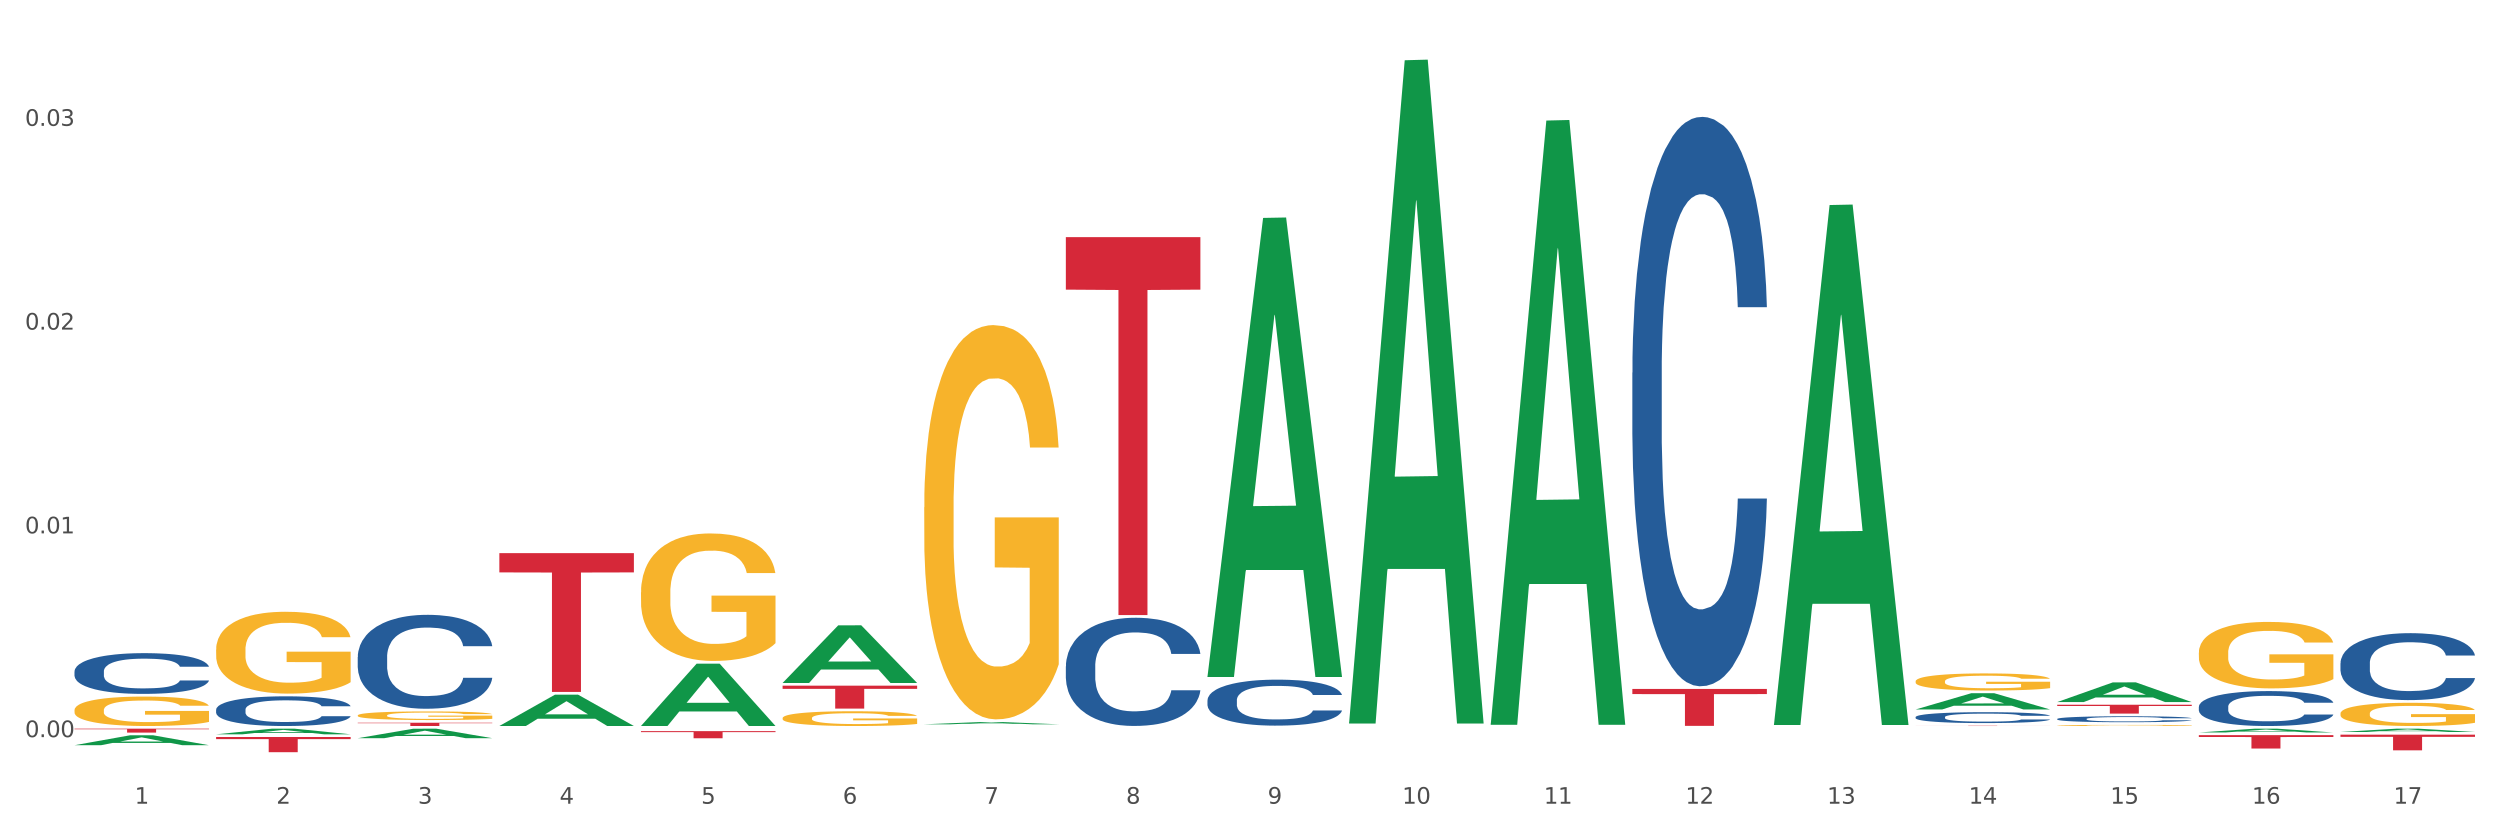 <?xml version="1.0" encoding="utf-8" standalone="no"?>
<!DOCTYPE svg PUBLIC "-//W3C//DTD SVG 1.1//EN"
  "http://www.w3.org/Graphics/SVG/1.1/DTD/svg11.dtd">
<svg xmlns:xlink="http://www.w3.org/1999/xlink" width="1080pt" height="360pt" viewBox="0 0 1080 360" xmlns="http://www.w3.org/2000/svg" version="1.1">
 <rect x="0" y="0" width="1080" height="360" fill="#333333" stroke="none"/>
 <defs>
  <style type="text/css">*{stroke-linejoin: round; stroke-linecap: butt}</style>
 </defs>
 <g id="figure_1">
  <g id="patch_1">
   <path d="M 0 360 
L 1080 360 
L 1080 0 
L 0 0 
z
" style="fill: #ffffff; stroke: #ffffff; stroke-linejoin: miter"/>
  </g>
  <g id="axes_1">
   <g id="matplotlib.axis_1">
    <g id="xtick_1">
     <g id="text_1">
      <!-- 1 -->
      <g style="fill: #4d4d4d" transform="translate(58.182 347.204) scale(0.096 -0.096)">
       <defs>
        <path id="DejaVuSans-31" d="M 794 531 
L 1825 531 
L 1825 4091 
L 703 3866 
L 703 4441 
L 1819 4666 
L 2450 4666 
L 2450 531 
L 3481 531 
L 3481 0 
L 794 0 
L 794 531 
z
" transform="scale(0.016)"/>
       </defs>
       <use xlink:href="#DejaVuSans-31"/>
      </g>
     </g>
    </g>
    <g id="xtick_2">
     <g id="text_2">
      <!-- 2 -->
      <g style="fill: #4d4d4d" transform="translate(119.364 347.204) scale(0.096 -0.096)">
       <defs>
        <path id="DejaVuSans-32" d="M 1228 531 
L 3431 531 
L 3431 0 
L 469 0 
L 469 531 
Q 828 903 1448 1529 
Q 2069 2156 2228 2338 
Q 2531 2678 2651 2914 
Q 2772 3150 2772 3378 
Q 2772 3750 2511 3984 
Q 2250 4219 1831 4219 
Q 1534 4219 1204 4116 
Q 875 4013 500 3803 
L 500 4441 
Q 881 4594 1212 4672 
Q 1544 4750 1819 4750 
Q 2544 4750 2975 4387 
Q 3406 4025 3406 3419 
Q 3406 3131 3298 2873 
Q 3191 2616 2906 2266 
Q 2828 2175 2409 1742 
Q 1991 1309 1228 531 
z
" transform="scale(0.016)"/>
       </defs>
       <use xlink:href="#DejaVuSans-32"/>
      </g>
     </g>
    </g>
    <g id="xtick_3">
     <g id="text_3">
      <!-- 3 -->
      <g style="fill: #4d4d4d" transform="translate(180.545 347.204) scale(0.096 -0.096)">
       <defs>
        <path id="DejaVuSans-33" d="M 2597 2516 
Q 3050 2419 3304 2112 
Q 3559 1806 3559 1356 
Q 3559 666 3084 287 
Q 2609 -91 1734 -91 
Q 1441 -91 1130 -33 
Q 819 25 488 141 
L 488 750 
Q 750 597 1062 519 
Q 1375 441 1716 441 
Q 2309 441 2620 675 
Q 2931 909 2931 1356 
Q 2931 1769 2642 2001 
Q 2353 2234 1838 2234 
L 1294 2234 
L 1294 2753 
L 1863 2753 
Q 2328 2753 2575 2939 
Q 2822 3125 2822 3475 
Q 2822 3834 2567 4026 
Q 2313 4219 1838 4219 
Q 1578 4219 1281 4162 
Q 984 4106 628 3988 
L 628 4550 
Q 988 4650 1302 4700 
Q 1616 4750 1894 4750 
Q 2613 4750 3031 4423 
Q 3450 4097 3450 3541 
Q 3450 3153 3228 2886 
Q 3006 2619 2597 2516 
z
" transform="scale(0.016)"/>
       </defs>
       <use xlink:href="#DejaVuSans-33"/>
      </g>
     </g>
    </g>
    <g id="xtick_4">
     <g id="text_4">
      <!-- 4 -->
      <g style="fill: #4d4d4d" transform="translate(241.726 347.204) scale(0.096 -0.096)">
       <defs>
        <path id="DejaVuSans-34" d="M 2419 4116 
L 825 1625 
L 2419 1625 
L 2419 4116 
z
M 2253 4666 
L 3047 4666 
L 3047 1625 
L 3713 1625 
L 3713 1100 
L 3047 1100 
L 3047 0 
L 2419 0 
L 2419 1100 
L 313 1100 
L 313 1709 
L 2253 4666 
z
" transform="scale(0.016)"/>
       </defs>
       <use xlink:href="#DejaVuSans-34"/>
      </g>
     </g>
    </g>
    <g id="xtick_5">
     <g id="text_5">
      <!-- 5 -->
      <g style="fill: #4d4d4d" transform="translate(302.908 347.204) scale(0.096 -0.096)">
       <defs>
        <path id="DejaVuSans-35" d="M 691 4666 
L 3169 4666 
L 3169 4134 
L 1269 4134 
L 1269 2991 
Q 1406 3038 1543 3061 
Q 1681 3084 1819 3084 
Q 2600 3084 3056 2656 
Q 3513 2228 3513 1497 
Q 3513 744 3044 326 
Q 2575 -91 1722 -91 
Q 1428 -91 1123 -41 
Q 819 9 494 109 
L 494 744 
Q 775 591 1075 516 
Q 1375 441 1709 441 
Q 2250 441 2565 725 
Q 2881 1009 2881 1497 
Q 2881 1984 2565 2268 
Q 2250 2553 1709 2553 
Q 1456 2553 1204 2497 
Q 953 2441 691 2322 
L 691 4666 
z
" transform="scale(0.016)"/>
       </defs>
       <use xlink:href="#DejaVuSans-35"/>
      </g>
     </g>
    </g>
    <g id="xtick_6">
     <g id="text_6">
      <!-- 6 -->
      <g style="fill: #4d4d4d" transform="translate(364.089 347.204) scale(0.096 -0.096)">
       <defs>
        <path id="DejaVuSans-36" d="M 2113 2584 
Q 1688 2584 1439 2293 
Q 1191 2003 1191 1497 
Q 1191 994 1439 701 
Q 1688 409 2113 409 
Q 2538 409 2786 701 
Q 3034 994 3034 1497 
Q 3034 2003 2786 2293 
Q 2538 2584 2113 2584 
z
M 3366 4563 
L 3366 3988 
Q 3128 4100 2886 4159 
Q 2644 4219 2406 4219 
Q 1781 4219 1451 3797 
Q 1122 3375 1075 2522 
Q 1259 2794 1537 2939 
Q 1816 3084 2150 3084 
Q 2853 3084 3261 2657 
Q 3669 2231 3669 1497 
Q 3669 778 3244 343 
Q 2819 -91 2113 -91 
Q 1303 -91 875 529 
Q 447 1150 447 2328 
Q 447 3434 972 4092 
Q 1497 4750 2381 4750 
Q 2619 4750 2861 4703 
Q 3103 4656 3366 4563 
z
" transform="scale(0.016)"/>
       </defs>
       <use xlink:href="#DejaVuSans-36"/>
      </g>
     </g>
    </g>
    <g id="xtick_7">
     <g id="text_7">
      <!-- 7 -->
      <g style="fill: #4d4d4d" transform="translate(425.271 347.204) scale(0.096 -0.096)">
       <defs>
        <path id="DejaVuSans-37" d="M 525 4666 
L 3525 4666 
L 3525 4397 
L 1831 0 
L 1172 0 
L 2766 4134 
L 525 4134 
L 525 4666 
z
" transform="scale(0.016)"/>
       </defs>
       <use xlink:href="#DejaVuSans-37"/>
      </g>
     </g>
    </g>
    <g id="xtick_8">
     <g id="text_8">
      <!-- 8 -->
      <g style="fill: #4d4d4d" transform="translate(486.452 347.204) scale(0.096 -0.096)">
       <defs>
        <path id="DejaVuSans-38" d="M 2034 2216 
Q 1584 2216 1326 1975 
Q 1069 1734 1069 1313 
Q 1069 891 1326 650 
Q 1584 409 2034 409 
Q 2484 409 2743 651 
Q 3003 894 3003 1313 
Q 3003 1734 2745 1975 
Q 2488 2216 2034 2216 
z
M 1403 2484 
Q 997 2584 770 2862 
Q 544 3141 544 3541 
Q 544 4100 942 4425 
Q 1341 4750 2034 4750 
Q 2731 4750 3128 4425 
Q 3525 4100 3525 3541 
Q 3525 3141 3298 2862 
Q 3072 2584 2669 2484 
Q 3125 2378 3379 2068 
Q 3634 1759 3634 1313 
Q 3634 634 3220 271 
Q 2806 -91 2034 -91 
Q 1263 -91 848 271 
Q 434 634 434 1313 
Q 434 1759 690 2068 
Q 947 2378 1403 2484 
z
M 1172 3481 
Q 1172 3119 1398 2916 
Q 1625 2713 2034 2713 
Q 2441 2713 2670 2916 
Q 2900 3119 2900 3481 
Q 2900 3844 2670 4047 
Q 2441 4250 2034 4250 
Q 1625 4250 1398 4047 
Q 1172 3844 1172 3481 
z
" transform="scale(0.016)"/>
       </defs>
       <use xlink:href="#DejaVuSans-38"/>
      </g>
     </g>
    </g>
    <g id="xtick_9">
     <g id="text_9">
      <!-- 9 -->
      <g style="fill: #4d4d4d" transform="translate(547.634 347.204) scale(0.096 -0.096)">
       <defs>
        <path id="DejaVuSans-39" d="M 703 97 
L 703 672 
Q 941 559 1184 500 
Q 1428 441 1663 441 
Q 2288 441 2617 861 
Q 2947 1281 2994 2138 
Q 2813 1869 2534 1725 
Q 2256 1581 1919 1581 
Q 1219 1581 811 2004 
Q 403 2428 403 3163 
Q 403 3881 828 4315 
Q 1253 4750 1959 4750 
Q 2769 4750 3195 4129 
Q 3622 3509 3622 2328 
Q 3622 1225 3098 567 
Q 2575 -91 1691 -91 
Q 1453 -91 1209 -44 
Q 966 3 703 97 
z
M 1959 2075 
Q 2384 2075 2632 2365 
Q 2881 2656 2881 3163 
Q 2881 3666 2632 3958 
Q 2384 4250 1959 4250 
Q 1534 4250 1286 3958 
Q 1038 3666 1038 3163 
Q 1038 2656 1286 2365 
Q 1534 2075 1959 2075 
z
" transform="scale(0.016)"/>
       </defs>
       <use xlink:href="#DejaVuSans-39"/>
      </g>
     </g>
    </g>
    <g id="xtick_10">
     <g id="text_10">
      <!-- 10 -->
      <g style="fill: #4d4d4d" transform="translate(605.761 347.204) scale(0.096 -0.096)">
       <defs>
        <path id="DejaVuSans-30" d="M 2034 4250 
Q 1547 4250 1301 3770 
Q 1056 3291 1056 2328 
Q 1056 1369 1301 889 
Q 1547 409 2034 409 
Q 2525 409 2770 889 
Q 3016 1369 3016 2328 
Q 3016 3291 2770 3770 
Q 2525 4250 2034 4250 
z
M 2034 4750 
Q 2819 4750 3233 4129 
Q 3647 3509 3647 2328 
Q 3647 1150 3233 529 
Q 2819 -91 2034 -91 
Q 1250 -91 836 529 
Q 422 1150 422 2328 
Q 422 3509 836 4129 
Q 1250 4750 2034 4750 
z
" transform="scale(0.016)"/>
       </defs>
       <use xlink:href="#DejaVuSans-31"/>
       <use xlink:href="#DejaVuSans-30" transform="translate(63.623 0)"/>
      </g>
     </g>
    </g>
    <g id="xtick_11">
     <g id="text_11">
      <!-- 11 -->
      <g style="fill: #4d4d4d" transform="translate(666.942 347.204) scale(0.096 -0.096)">
       <use xlink:href="#DejaVuSans-31"/>
       <use xlink:href="#DejaVuSans-31" transform="translate(63.623 0)"/>
      </g>
     </g>
    </g>
    <g id="xtick_12">
     <g id="text_12">
      <!-- 12 -->
      <g style="fill: #4d4d4d" transform="translate(728.124 347.204) scale(0.096 -0.096)">
       <use xlink:href="#DejaVuSans-31"/>
       <use xlink:href="#DejaVuSans-32" transform="translate(63.623 0)"/>
      </g>
     </g>
    </g>
    <g id="xtick_13">
     <g id="text_13">
      <!-- 13 -->
      <g style="fill: #4d4d4d" transform="translate(789.305 347.204) scale(0.096 -0.096)">
       <use xlink:href="#DejaVuSans-31"/>
       <use xlink:href="#DejaVuSans-33" transform="translate(63.623 0)"/>
      </g>
     </g>
    </g>
    <g id="xtick_14">
     <g id="text_14">
      <!-- 14 -->
      <g style="fill: #4d4d4d" transform="translate(850.487 347.204) scale(0.096 -0.096)">
       <use xlink:href="#DejaVuSans-31"/>
       <use xlink:href="#DejaVuSans-34" transform="translate(63.623 0)"/>
      </g>
     </g>
    </g>
    <g id="xtick_15">
     <g id="text_15">
      <!-- 15 -->
      <g style="fill: #4d4d4d" transform="translate(911.668 347.204) scale(0.096 -0.096)">
       <use xlink:href="#DejaVuSans-31"/>
       <use xlink:href="#DejaVuSans-35" transform="translate(63.623 0)"/>
      </g>
     </g>
    </g>
    <g id="xtick_16">
     <g id="text_16">
      <!-- 16 -->
      <g style="fill: #4d4d4d" transform="translate(972.849 347.204) scale(0.096 -0.096)">
       <use xlink:href="#DejaVuSans-31"/>
       <use xlink:href="#DejaVuSans-36" transform="translate(63.623 0)"/>
      </g>
     </g>
    </g>
    <g id="xtick_17">
     <g id="text_17">
      <!-- 17 -->
      <g style="fill: #4d4d4d" transform="translate(1034.031 347.204) scale(0.096 -0.096)">
       <use xlink:href="#DejaVuSans-31"/>
       <use xlink:href="#DejaVuSans-37" transform="translate(63.623 0)"/>
      </g>
     </g>
    </g>
    <g id="xtick_18"/>
    <g id="xtick_19"/>
    <g id="xtick_20"/>
    <g id="xtick_21"/>
    <g id="xtick_22"/>
    <g id="xtick_23"/>
    <g id="xtick_24"/>
    <g id="xtick_25"/>
    <g id="xtick_26"/>
    <g id="xtick_27"/>
    <g id="xtick_28"/>
    <g id="xtick_29"/>
    <g id="xtick_30"/>
    <g id="xtick_31"/>
    <g id="xtick_32"/>
    <g id="xtick_33"/>
   </g>
   <g id="matplotlib.axis_2">
    <g id="ytick_1">
     <g id="text_18">
      <!-- 0.00 -->
      <g style="fill: #4d4d4d" transform="translate(10.8 318.443) scale(0.096 -0.096)">
       <defs>
        <path id="DejaVuSans-2e" d="M 684 794 
L 1344 794 
L 1344 0 
L 684 0 
L 684 794 
z
" transform="scale(0.016)"/>
       </defs>
       <use xlink:href="#DejaVuSans-30"/>
       <use xlink:href="#DejaVuSans-2e" transform="translate(63.623 0)"/>
       <use xlink:href="#DejaVuSans-30" transform="translate(95.41 0)"/>
       <use xlink:href="#DejaVuSans-30" transform="translate(159.033 0)"/>
      </g>
     </g>
    </g>
    <g id="ytick_2">
     <g id="text_19">
      <!-- 0.01 -->
      <g style="fill: #4d4d4d" transform="translate(10.8 230.417) scale(0.096 -0.096)">
       <use xlink:href="#DejaVuSans-30"/>
       <use xlink:href="#DejaVuSans-2e" transform="translate(63.623 0)"/>
       <use xlink:href="#DejaVuSans-30" transform="translate(95.41 0)"/>
       <use xlink:href="#DejaVuSans-31" transform="translate(159.033 0)"/>
      </g>
     </g>
    </g>
    <g id="ytick_3">
     <g id="text_20">
      <!-- 0.02 -->
      <g style="fill: #4d4d4d" transform="translate(10.8 142.39) scale(0.096 -0.096)">
       <use xlink:href="#DejaVuSans-30"/>
       <use xlink:href="#DejaVuSans-2e" transform="translate(63.623 0)"/>
       <use xlink:href="#DejaVuSans-30" transform="translate(95.41 0)"/>
       <use xlink:href="#DejaVuSans-32" transform="translate(159.033 0)"/>
      </g>
     </g>
    </g>
    <g id="ytick_4">
     <g id="text_21">
      <!-- 0.03 -->
      <g style="fill: #4d4d4d" transform="translate(10.8 54.363) scale(0.096 -0.096)">
       <use xlink:href="#DejaVuSans-30"/>
       <use xlink:href="#DejaVuSans-2e" transform="translate(63.623 0)"/>
       <use xlink:href="#DejaVuSans-30" transform="translate(95.41 0)"/>
       <use xlink:href="#DejaVuSans-33" transform="translate(159.033 0)"/>
      </g>
     </g>
    </g>
    <g id="ytick_5"/>
    <g id="ytick_6"/>
    <g id="ytick_7"/>
   </g>
   <g id="PolyCollection_1">
    <path d="M 949.896 281.939 
L 949.965 281.913 
L 949.965 280.968 
L 950.102 280.155 
L 950.788 278.188 
L 951.818 276.561 
L 952.572 275.695 
L 953.327 274.987 
L 954.219 274.279 
L 955.317 273.544 
L 957.307 272.468 
L 958.543 271.918 
L 960.052 271.34 
L 962.797 270.501 
L 964.787 270.029 
L 966.846 269.635 
L 970.208 269.163 
L 972.404 268.953 
L 974.737 268.796 
L 977.551 268.691 
L 979.678 268.664 
L 984.344 268.743 
L 988.324 268.979 
L 990.246 269.163 
L 992.716 269.478 
L 994.02 269.688 
L 996.147 270.107 
L 998.343 270.658 
L 999.853 271.13 
L 1002.117 272.022 
L 1003.833 272.914 
L 1005.411 274.016 
L 1006.234 274.777 
L 1006.852 275.485 
L 1007.401 276.299 
L 1007.95 277.584 
L 995.598 277.584 
L 995.118 276.666 
L 994.363 275.8 
L 993.265 274.961 
L 992.304 274.436 
L 990.657 273.78 
L 989.148 273.36 
L 987.569 273.046 
L 985.648 272.783 
L 984.138 272.652 
L 982.011 272.547 
L 977.825 272.573 
L 975.012 272.783 
L 973.09 273.046 
L 971.855 273.282 
L 970.757 273.544 
L 969.522 273.911 
L 968.081 274.462 
L 967.052 274.961 
L 966.022 275.59 
L 965.199 276.22 
L 964.444 276.955 
L 963.826 277.742 
L 963.346 278.555 
L 962.934 279.552 
L 962.591 281.204 
L 962.591 284.799 
L 962.728 285.612 
L 963.072 286.687 
L 963.483 287.501 
L 964.169 288.471 
L 964.787 289.127 
L 965.954 290.072 
L 967.257 290.859 
L 968.287 291.357 
L 969.316 291.777 
L 971.1 292.354 
L 973.09 292.826 
L 974.806 293.115 
L 977.139 293.377 
L 978.717 293.482 
L 980.09 293.535 
L 983.452 293.535 
L 985.854 293.456 
L 988.53 293.272 
L 990.589 293.036 
L 992.304 292.748 
L 994.226 292.275 
L 995.461 291.829 
L 995.461 286.346 
L 980.364 286.32 
L 980.364 282.674 
L 1008.019 282.674 
L 1008.019 293.377 
L 1006.852 293.928 
L 1005.548 294.427 
L 1004.176 294.873 
L 1002.117 295.423 
L 999.647 295.948 
L 997.451 296.315 
L 995.118 296.63 
L 992.373 296.919 
L 988.805 297.181 
L 986.609 297.286 
L 983.864 297.365 
L 980.639 297.391 
L 977.825 297.339 
L 975.08 297.207 
L 972.198 296.971 
L 969.385 296.63 
L 967.257 296.289 
L 965.13 295.869 
L 962.866 295.319 
L 961.082 294.794 
L 959.709 294.322 
L 958.199 293.718 
L 956.553 292.931 
L 955.317 292.223 
L 954.219 291.488 
L 953.053 290.544 
L 952.229 289.731 
L 951.406 288.707 
L 950.926 287.947 
L 950.377 286.766 
L 949.965 285.113 
L 949.896 281.939 
z
" clip-path="url(#p4fa5d73d23)" style="fill: #f7b32b"/>
    <path d="M 1011.078 286.52 
L 1011.146 286.493 
L 1011.146 285.754 
L 1011.352 284.75 
L 1012.108 282.901 
L 1013.07 281.501 
L 1014.719 279.864 
L 1015.612 279.177 
L 1016.78 278.411 
L 1019.185 277.169 
L 1021.933 276.113 
L 1023.856 275.532 
L 1025.299 275.162 
L 1028.528 274.502 
L 1030.383 274.211 
L 1032.307 273.973 
L 1033.956 273.815 
L 1036.704 273.63 
L 1038.902 273.551 
L 1041.444 273.524 
L 1043.574 273.551 
L 1046.391 273.656 
L 1050.513 273.973 
L 1052.093 274.158 
L 1054.223 274.475 
L 1056.421 274.898 
L 1058.208 275.32 
L 1060.269 275.928 
L 1062.398 276.72 
L 1064.46 277.724 
L 1065.902 278.649 
L 1067.07 279.626 
L 1068.101 280.814 
L 1068.856 282.109 
L 1069.2 283.192 
L 1056.627 283.192 
L 1056.284 282.214 
L 1055.597 281.158 
L 1054.91 280.445 
L 1054.154 279.864 
L 1052.986 279.203 
L 1051.956 278.781 
L 1050.238 278.279 
L 1048.658 277.962 
L 1047.353 277.777 
L 1045.772 277.618 
L 1042.406 277.46 
L 1040.001 277.46 
L 1038.49 277.513 
L 1036.635 277.645 
L 1035.055 277.83 
L 1033.2 278.147 
L 1031.757 278.49 
L 1030.314 278.939 
L 1029.49 279.256 
L 1028.253 279.837 
L 1027.429 280.313 
L 1026.33 281.131 
L 1025.711 281.712 
L 1024.612 283.218 
L 1024.131 284.327 
L 1023.925 285.093 
L 1023.788 285.939 
L 1023.788 290.059 
L 1024.2 291.908 
L 1024.543 292.7 
L 1025.093 293.598 
L 1026.124 294.76 
L 1027.635 295.896 
L 1029.215 296.715 
L 1030.52 297.217 
L 1031.757 297.587 
L 1032.994 297.877 
L 1034.505 298.141 
L 1035.742 298.3 
L 1037.597 298.458 
L 1039.795 298.538 
L 1041.513 298.538 
L 1045.017 298.405 
L 1046.597 298.273 
L 1048.108 298.089 
L 1049.757 297.798 
L 1051.063 297.481 
L 1051.818 297.243 
L 1053.055 296.741 
L 1054.017 296.213 
L 1054.841 295.606 
L 1055.391 295.077 
L 1056.009 294.285 
L 1056.49 293.387 
L 1056.627 292.912 
L 1069.2 292.912 
L 1068.925 293.862 
L 1068.444 294.787 
L 1067.482 296.028 
L 1066.727 296.741 
L 1065.559 297.613 
L 1064.322 298.353 
L 1062.605 299.171 
L 1061.024 299.779 
L 1059.376 300.307 
L 1057.589 300.783 
L 1054.36 301.443 
L 1053.192 301.628 
L 1050.719 301.945 
L 1048.795 302.13 
L 1045.979 302.315 
L 1043.093 302.42 
L 1040.07 302.447 
L 1037.391 302.394 
L 1034.437 302.235 
L 1032.582 302.077 
L 1030.52 301.839 
L 1028.116 301.469 
L 1025.849 301.02 
L 1023.719 300.492 
L 1021.727 299.885 
L 1019.872 299.198 
L 1017.467 298.062 
L 1015.681 296.953 
L 1014.375 295.923 
L 1013.482 295.051 
L 1012.589 293.942 
L 1012.108 293.176 
L 1011.352 291.327 
L 1011.078 289.61 
L 1011.078 286.52 
z
" clip-path="url(#p4fa5d73d23)" style="fill: #255c99"/>
    <path d="M 949.896 305.329 
L 949.965 305.315 
L 949.965 304.929 
L 950.171 304.405 
L 950.927 303.44 
L 951.889 302.71 
L 953.537 301.855 
L 954.431 301.497 
L 955.599 301.097 
L 958.003 300.449 
L 960.751 299.898 
L 962.675 299.595 
L 964.118 299.402 
L 967.347 299.057 
L 969.202 298.906 
L 971.125 298.782 
L 972.774 298.699 
L 975.522 298.602 
L 977.721 298.561 
L 980.263 298.547 
L 982.393 298.561 
L 985.209 298.616 
L 989.331 298.782 
L 990.912 298.878 
L 993.041 299.043 
L 995.24 299.264 
L 997.026 299.484 
L 999.087 299.801 
L 1001.217 300.215 
L 1003.278 300.739 
L 1004.721 301.221 
L 1005.889 301.731 
L 1006.919 302.351 
L 1007.675 303.027 
L 1008.019 303.592 
L 995.446 303.592 
L 995.103 303.082 
L 994.415 302.531 
L 993.728 302.158 
L 992.973 301.855 
L 991.805 301.511 
L 990.774 301.29 
L 989.057 301.028 
L 987.477 300.863 
L 986.171 300.766 
L 984.591 300.684 
L 981.225 300.601 
L 978.82 300.601 
L 977.309 300.628 
L 975.454 300.697 
L 973.873 300.794 
L 972.018 300.959 
L 970.576 301.138 
L 969.133 301.373 
L 968.309 301.538 
L 967.072 301.841 
L 966.247 302.089 
L 965.148 302.517 
L 964.53 302.82 
L 963.431 303.606 
L 962.95 304.185 
L 962.744 304.584 
L 962.606 305.025 
L 962.606 307.176 
L 963.018 308.14 
L 963.362 308.554 
L 963.912 309.022 
L 964.942 309.629 
L 966.454 310.222 
L 968.034 310.649 
L 969.339 310.911 
L 970.576 311.104 
L 971.812 311.255 
L 973.324 311.393 
L 974.56 311.476 
L 976.415 311.559 
L 978.614 311.6 
L 980.331 311.6 
L 983.835 311.531 
L 985.415 311.462 
L 986.927 311.366 
L 988.576 311.214 
L 989.881 311.049 
L 990.637 310.925 
L 991.873 310.663 
L 992.835 310.387 
L 993.66 310.07 
L 994.209 309.794 
L 994.828 309.381 
L 995.309 308.912 
L 995.446 308.664 
L 1008.019 308.664 
L 1007.744 309.16 
L 1007.263 309.643 
L 1006.301 310.291 
L 1005.545 310.663 
L 1004.377 311.118 
L 1003.141 311.503 
L 1001.423 311.931 
L 999.843 312.248 
L 998.194 312.523 
L 996.408 312.772 
L 993.179 313.116 
L 992.011 313.213 
L 989.538 313.378 
L 987.614 313.474 
L 984.797 313.571 
L 981.912 313.626 
L 978.889 313.64 
L 976.209 313.612 
L 973.255 313.53 
L 971.4 313.447 
L 969.339 313.323 
L 966.934 313.13 
L 964.667 312.896 
L 962.538 312.62 
L 960.545 312.303 
L 958.69 311.945 
L 956.286 311.352 
L 954.499 310.773 
L 953.194 310.235 
L 952.301 309.781 
L 951.408 309.202 
L 950.927 308.802 
L 950.171 307.837 
L 949.896 306.941 
L 949.896 305.329 
z
" clip-path="url(#p4fa5d73d23)" style="fill: #255c99"/>
    <path d="M 888.715 310.58 
L 888.784 310.578 
L 888.784 310.512 
L 888.99 310.422 
L 889.745 310.257 
L 890.707 310.132 
L 892.356 309.986 
L 893.249 309.924 
L 894.417 309.856 
L 896.822 309.745 
L 899.57 309.65 
L 901.493 309.599 
L 902.936 309.566 
L 906.165 309.507 
L 908.02 309.481 
L 909.944 309.459 
L 911.593 309.445 
L 914.341 309.429 
L 916.539 309.422 
L 919.081 309.419 
L 921.211 309.422 
L 924.028 309.431 
L 928.15 309.459 
L 929.73 309.476 
L 931.86 309.504 
L 934.058 309.542 
L 935.845 309.58 
L 937.906 309.634 
L 940.036 309.705 
L 942.097 309.794 
L 943.539 309.877 
L 944.707 309.964 
L 945.738 310.07 
L 946.494 310.186 
L 946.837 310.283 
L 934.265 310.283 
L 933.921 310.196 
L 933.234 310.101 
L 932.547 310.037 
L 931.791 309.986 
L 930.623 309.927 
L 929.593 309.889 
L 927.875 309.844 
L 926.295 309.816 
L 924.99 309.799 
L 923.41 309.785 
L 920.043 309.771 
L 917.639 309.771 
L 916.127 309.776 
L 914.272 309.787 
L 912.692 309.804 
L 910.837 309.832 
L 909.394 309.863 
L 907.952 309.903 
L 907.127 309.931 
L 905.89 309.983 
L 905.066 310.026 
L 903.967 310.099 
L 903.348 310.151 
L 902.249 310.285 
L 901.768 310.384 
L 901.562 310.453 
L 901.425 310.528 
L 901.425 310.896 
L 901.837 311.061 
L 902.181 311.132 
L 902.73 311.212 
L 903.761 311.316 
L 905.272 311.418 
L 906.852 311.491 
L 908.158 311.536 
L 909.394 311.569 
L 910.631 311.595 
L 912.142 311.618 
L 913.379 311.632 
L 915.234 311.647 
L 917.432 311.654 
L 919.15 311.654 
L 922.654 311.642 
L 924.234 311.63 
L 925.745 311.614 
L 927.394 311.588 
L 928.7 311.559 
L 929.455 311.538 
L 930.692 311.493 
L 931.654 311.446 
L 932.478 311.392 
L 933.028 311.345 
L 933.646 311.274 
L 934.127 311.194 
L 934.265 311.151 
L 946.837 311.151 
L 946.562 311.236 
L 946.081 311.319 
L 945.12 311.43 
L 944.364 311.493 
L 943.196 311.571 
L 941.959 311.637 
L 940.242 311.71 
L 938.662 311.765 
L 937.013 311.812 
L 935.226 311.854 
L 931.997 311.913 
L 930.829 311.93 
L 928.356 311.958 
L 926.433 311.975 
L 923.616 311.991 
L 920.73 312.001 
L 917.707 312.003 
L 915.028 311.998 
L 912.074 311.984 
L 910.219 311.97 
L 908.158 311.949 
L 905.753 311.916 
L 903.486 311.876 
L 901.356 311.828 
L 899.364 311.774 
L 897.509 311.713 
L 895.104 311.611 
L 893.318 311.512 
L 892.013 311.42 
L 891.119 311.342 
L 890.226 311.243 
L 889.745 311.175 
L 888.99 311.01 
L 888.715 310.856 
L 888.715 310.58 
z
" clip-path="url(#p4fa5d73d23)" style="fill: #255c99"/>
    <path d="M 827.533 309.775 
L 827.602 309.771 
L 827.602 309.65 
L 827.808 309.487 
L 828.564 309.186 
L 829.526 308.957 
L 831.175 308.691 
L 832.068 308.579 
L 833.236 308.454 
L 835.64 308.252 
L 838.388 308.08 
L 840.312 307.985 
L 841.755 307.925 
L 844.984 307.817 
L 846.839 307.77 
L 848.762 307.731 
L 850.411 307.706 
L 853.159 307.675 
L 855.358 307.663 
L 857.9 307.658 
L 860.03 307.663 
L 862.847 307.68 
L 866.969 307.731 
L 868.549 307.761 
L 870.679 307.813 
L 872.877 307.882 
L 874.663 307.951 
L 876.724 308.05 
L 878.854 308.179 
L 880.915 308.342 
L 882.358 308.493 
L 883.526 308.652 
L 884.557 308.846 
L 885.312 309.056 
L 885.656 309.233 
L 873.083 309.233 
L 872.74 309.074 
L 872.053 308.902 
L 871.366 308.785 
L 870.61 308.691 
L 869.442 308.583 
L 868.411 308.514 
L 866.694 308.433 
L 865.114 308.381 
L 863.808 308.351 
L 862.228 308.325 
L 858.862 308.299 
L 856.457 308.299 
L 854.946 308.308 
L 853.091 308.329 
L 851.511 308.359 
L 849.656 308.411 
L 848.213 308.467 
L 846.77 308.54 
L 845.946 308.592 
L 844.709 308.686 
L 843.885 308.764 
L 842.785 308.897 
L 842.167 308.992 
L 841.068 309.237 
L 840.587 309.418 
L 840.381 309.543 
L 840.243 309.68 
L 840.243 310.351 
L 840.656 310.653 
L 840.999 310.782 
L 841.549 310.928 
L 842.579 311.117 
L 844.091 311.302 
L 845.671 311.436 
L 846.976 311.517 
L 848.213 311.578 
L 849.45 311.625 
L 850.961 311.668 
L 852.198 311.694 
L 854.053 311.72 
L 856.251 311.732 
L 857.969 311.732 
L 861.472 311.711 
L 863.053 311.689 
L 864.564 311.659 
L 866.213 311.612 
L 867.518 311.56 
L 868.274 311.522 
L 869.511 311.44 
L 870.472 311.354 
L 871.297 311.255 
L 871.847 311.169 
L 872.465 311.04 
L 872.946 310.894 
L 873.083 310.816 
L 885.656 310.816 
L 885.381 310.971 
L 884.9 311.122 
L 883.938 311.324 
L 883.182 311.44 
L 882.015 311.582 
L 880.778 311.702 
L 879.06 311.836 
L 877.48 311.935 
L 875.831 312.021 
L 874.045 312.098 
L 870.816 312.206 
L 869.648 312.236 
L 867.175 312.287 
L 865.251 312.318 
L 862.434 312.348 
L 859.549 312.365 
L 856.526 312.369 
L 853.846 312.361 
L 850.892 312.335 
L 849.037 312.309 
L 846.976 312.27 
L 844.572 312.21 
L 842.304 312.137 
L 840.175 312.051 
L 838.182 311.952 
L 836.327 311.84 
L 833.923 311.655 
L 832.136 311.474 
L 830.831 311.307 
L 829.938 311.165 
L 829.045 310.984 
L 828.564 310.859 
L 827.808 310.558 
L 827.533 310.278 
L 827.533 309.775 
z
" clip-path="url(#p4fa5d73d23)" style="fill: #255c99"/>
    <path d="M 705.171 161.015 
L 705.239 160.791 
L 705.239 154.501 
L 705.445 145.964 
L 706.201 130.239 
L 707.163 118.333 
L 708.812 104.405 
L 709.705 98.565 
L 710.873 92.05 
L 713.277 81.492 
L 716.026 72.506 
L 717.949 67.564 
L 719.392 64.419 
L 722.621 58.803 
L 724.476 56.332 
L 726.4 54.31 
L 728.049 52.962 
L 730.797 51.39 
L 732.995 50.716 
L 735.537 50.491 
L 737.667 50.716 
L 740.484 51.614 
L 744.606 54.31 
L 746.186 55.883 
L 748.316 58.578 
L 750.514 62.173 
L 752.301 65.767 
L 754.362 70.934 
L 756.491 77.673 
L 758.552 86.209 
L 759.995 94.072 
L 761.163 102.384 
L 762.194 112.493 
L 762.949 123.5 
L 763.293 132.71 
L 750.72 132.71 
L 750.377 124.399 
L 749.69 115.413 
L 749.003 109.348 
L 748.247 104.405 
L 747.079 98.789 
L 746.049 95.195 
L 744.331 90.927 
L 742.751 88.231 
L 741.446 86.659 
L 739.865 85.311 
L 736.499 83.963 
L 734.094 83.963 
L 732.583 84.412 
L 730.728 85.535 
L 729.148 87.108 
L 727.293 89.804 
L 725.85 92.724 
L 724.407 96.543 
L 723.583 99.239 
L 722.346 104.181 
L 721.522 108.224 
L 720.423 115.188 
L 719.804 120.13 
L 718.705 132.935 
L 718.224 142.37 
L 718.018 148.885 
L 717.881 156.073 
L 717.881 191.117 
L 718.293 206.842 
L 718.636 213.582 
L 719.186 221.22 
L 720.216 231.104 
L 721.728 240.764 
L 723.308 247.727 
L 724.613 251.996 
L 725.85 255.141 
L 727.087 257.612 
L 728.598 259.858 
L 729.835 261.206 
L 731.69 262.554 
L 733.888 263.228 
L 735.606 263.228 
L 739.11 262.105 
L 740.69 260.981 
L 742.201 259.409 
L 743.85 256.938 
L 745.155 254.242 
L 745.911 252.22 
L 747.148 247.952 
L 748.11 243.459 
L 748.934 238.292 
L 749.484 233.8 
L 750.102 227.06 
L 750.583 219.422 
L 750.72 215.379 
L 763.293 215.379 
L 763.018 223.466 
L 762.537 231.329 
L 761.575 241.887 
L 760.82 247.952 
L 759.652 255.365 
L 758.415 261.655 
L 756.697 268.619 
L 755.117 273.786 
L 753.468 278.279 
L 751.682 282.322 
L 748.453 287.938 
L 747.285 289.511 
L 744.812 292.207 
L 742.888 293.779 
L 740.071 295.352 
L 737.186 296.25 
L 734.163 296.475 
L 731.484 296.026 
L 728.529 294.678 
L 726.674 293.33 
L 724.613 291.308 
L 722.209 288.163 
L 719.942 284.344 
L 717.812 279.851 
L 715.819 274.685 
L 713.965 268.844 
L 711.56 259.184 
L 709.774 249.749 
L 708.468 240.988 
L 707.575 233.575 
L 706.682 224.14 
L 706.201 217.625 
L 705.445 201.9 
L 705.171 187.299 
L 705.171 161.015 
z
" clip-path="url(#p4fa5d73d23)" style="fill: #255c99"/>
    <path d="M 521.626 302.535 
L 521.695 302.517 
L 521.695 302.009 
L 521.901 301.319 
L 522.657 300.049 
L 523.619 299.087 
L 525.268 297.962 
L 526.161 297.491 
L 527.329 296.964 
L 529.733 296.111 
L 532.481 295.386 
L 534.405 294.986 
L 535.848 294.732 
L 539.077 294.279 
L 540.932 294.079 
L 542.855 293.916 
L 544.504 293.807 
L 547.252 293.68 
L 549.451 293.625 
L 551.993 293.607 
L 554.123 293.625 
L 556.939 293.698 
L 561.062 293.916 
L 562.642 294.043 
L 564.772 294.261 
L 566.97 294.551 
L 568.756 294.841 
L 570.817 295.259 
L 572.947 295.803 
L 575.008 296.492 
L 576.451 297.128 
L 577.619 297.799 
L 578.649 298.616 
L 579.405 299.505 
L 579.749 300.249 
L 567.176 300.249 
L 566.833 299.577 
L 566.146 298.851 
L 565.459 298.362 
L 564.703 297.962 
L 563.535 297.509 
L 562.504 297.218 
L 560.787 296.874 
L 559.207 296.656 
L 557.901 296.529 
L 556.321 296.42 
L 552.955 296.311 
L 550.55 296.311 
L 549.039 296.347 
L 547.184 296.438 
L 545.604 296.565 
L 543.749 296.783 
L 542.306 297.019 
L 540.863 297.327 
L 540.039 297.545 
L 538.802 297.944 
L 537.978 298.271 
L 536.878 298.833 
L 536.26 299.233 
L 535.161 300.267 
L 534.68 301.029 
L 534.474 301.555 
L 534.336 302.136 
L 534.336 304.967 
L 534.749 306.237 
L 535.092 306.781 
L 535.642 307.398 
L 536.672 308.197 
L 538.184 308.977 
L 539.764 309.539 
L 541.069 309.884 
L 542.306 310.138 
L 543.542 310.338 
L 545.054 310.519 
L 546.291 310.628 
L 548.146 310.737 
L 550.344 310.792 
L 552.062 310.792 
L 555.565 310.701 
L 557.146 310.61 
L 558.657 310.483 
L 560.306 310.283 
L 561.611 310.066 
L 562.367 309.902 
L 563.604 309.558 
L 564.565 309.195 
L 565.39 308.777 
L 565.939 308.414 
L 566.558 307.87 
L 567.039 307.253 
L 567.176 306.926 
L 579.749 306.926 
L 579.474 307.58 
L 578.993 308.215 
L 578.031 309.068 
L 577.275 309.558 
L 576.107 310.156 
L 574.871 310.665 
L 573.153 311.227 
L 571.573 311.644 
L 569.924 312.007 
L 568.138 312.334 
L 564.909 312.788 
L 563.741 312.915 
L 561.268 313.132 
L 559.344 313.259 
L 556.527 313.386 
L 553.642 313.459 
L 550.619 313.477 
L 547.939 313.441 
L 544.985 313.332 
L 543.13 313.223 
L 541.069 313.06 
L 538.665 312.806 
L 536.397 312.497 
L 534.268 312.134 
L 532.275 311.717 
L 530.42 311.245 
L 528.016 310.465 
L 526.229 309.703 
L 524.924 308.995 
L 524.031 308.396 
L 523.138 307.634 
L 522.657 307.108 
L 521.901 305.838 
L 521.626 304.658 
L 521.626 302.535 
z
" clip-path="url(#p4fa5d73d23)" style="fill: #255c99"/>
    <path d="M 1011.078 308.241 
L 1011.146 308.232 
L 1011.146 307.902 
L 1011.284 307.618 
L 1011.97 306.93 
L 1012.999 306.362 
L 1013.754 306.059 
L 1014.509 305.812 
L 1015.401 305.564 
L 1016.499 305.308 
L 1018.489 304.932 
L 1019.724 304.739 
L 1021.234 304.538 
L 1023.978 304.244 
L 1025.969 304.079 
L 1028.027 303.942 
L 1031.39 303.777 
L 1033.585 303.704 
L 1035.919 303.649 
L 1038.732 303.612 
L 1040.859 303.603 
L 1045.526 303.63 
L 1049.506 303.713 
L 1051.427 303.777 
L 1053.897 303.887 
L 1055.201 303.96 
L 1057.328 304.107 
L 1059.524 304.299 
L 1061.034 304.464 
L 1063.299 304.776 
L 1065.014 305.088 
L 1066.592 305.473 
L 1067.416 305.739 
L 1068.033 305.986 
L 1068.582 306.27 
L 1069.131 306.719 
L 1056.78 306.719 
L 1056.299 306.399 
L 1055.544 306.096 
L 1054.446 305.803 
L 1053.486 305.619 
L 1051.839 305.39 
L 1050.329 305.244 
L 1048.751 305.134 
L 1046.829 305.042 
L 1045.32 304.996 
L 1043.192 304.959 
L 1039.007 304.969 
L 1036.193 305.042 
L 1034.272 305.134 
L 1033.037 305.216 
L 1031.939 305.308 
L 1030.703 305.436 
L 1029.262 305.629 
L 1028.233 305.803 
L 1027.204 306.023 
L 1026.38 306.243 
L 1025.625 306.499 
L 1025.008 306.774 
L 1024.527 307.059 
L 1024.116 307.407 
L 1023.773 307.984 
L 1023.773 309.24 
L 1023.91 309.524 
L 1024.253 309.9 
L 1024.665 310.184 
L 1025.351 310.523 
L 1025.969 310.753 
L 1027.135 311.083 
L 1028.439 311.357 
L 1029.468 311.532 
L 1030.498 311.678 
L 1032.282 311.88 
L 1034.272 312.045 
L 1035.987 312.146 
L 1038.32 312.237 
L 1039.899 312.274 
L 1041.271 312.292 
L 1044.634 312.292 
L 1047.035 312.265 
L 1049.712 312.201 
L 1051.77 312.118 
L 1053.486 312.017 
L 1055.407 311.852 
L 1056.642 311.697 
L 1056.642 309.781 
L 1041.546 309.772 
L 1041.546 308.498 
L 1069.2 308.498 
L 1069.2 312.237 
L 1068.033 312.43 
L 1066.73 312.604 
L 1065.357 312.76 
L 1063.299 312.952 
L 1060.828 313.136 
L 1058.632 313.264 
L 1056.299 313.374 
L 1053.554 313.475 
L 1049.986 313.567 
L 1047.79 313.603 
L 1045.045 313.631 
L 1041.82 313.64 
L 1039.007 313.622 
L 1036.262 313.576 
L 1033.38 313.493 
L 1030.566 313.374 
L 1028.439 313.255 
L 1026.312 313.108 
L 1024.047 312.916 
L 1022.263 312.732 
L 1020.891 312.567 
L 1019.381 312.357 
L 1017.734 312.082 
L 1016.499 311.834 
L 1015.401 311.577 
L 1014.234 311.247 
L 1013.411 310.963 
L 1012.587 310.606 
L 1012.107 310.34 
L 1011.558 309.928 
L 1011.146 309.35 
L 1011.078 308.241 
z
" clip-path="url(#p4fa5d73d23)" style="fill: #f7b32b"/>
    <path d="M 888.715 313.381 
L 888.783 313.381 
L 888.783 313.365 
L 888.921 313.351 
L 889.607 313.318 
L 890.636 313.291 
L 891.391 313.277 
L 892.146 313.265 
L 893.038 313.253 
L 894.136 313.241 
L 896.126 313.223 
L 897.361 313.214 
L 898.871 313.204 
L 901.616 313.19 
L 903.606 313.182 
L 905.664 313.175 
L 909.027 313.167 
L 911.223 313.164 
L 913.556 313.161 
L 916.369 313.16 
L 918.497 313.159 
L 923.163 313.16 
L 927.143 313.164 
L 929.064 313.167 
L 931.535 313.173 
L 932.838 313.176 
L 934.966 313.183 
L 937.162 313.192 
L 938.671 313.2 
L 940.936 313.215 
L 942.651 313.23 
L 944.23 313.249 
L 945.053 313.261 
L 945.671 313.273 
L 946.22 313.287 
L 946.769 313.308 
L 934.417 313.308 
L 933.936 313.293 
L 933.182 313.279 
L 932.084 313.264 
L 931.123 313.256 
L 929.476 313.245 
L 927.966 313.238 
L 926.388 313.232 
L 924.467 313.228 
L 922.957 313.226 
L 920.83 313.224 
L 916.644 313.225 
L 913.83 313.228 
L 911.909 313.232 
L 910.674 313.236 
L 909.576 313.241 
L 908.341 313.247 
L 906.899 313.256 
L 905.87 313.264 
L 904.841 313.275 
L 904.017 313.286 
L 903.263 313.298 
L 902.645 313.311 
L 902.165 313.325 
L 901.753 313.341 
L 901.41 313.369 
L 901.41 313.429 
L 901.547 313.443 
L 901.89 313.461 
L 902.302 313.474 
L 902.988 313.491 
L 903.606 313.502 
L 904.772 313.517 
L 906.076 313.531 
L 907.105 313.539 
L 908.135 313.546 
L 909.919 313.556 
L 911.909 313.563 
L 913.624 313.568 
L 915.958 313.573 
L 917.536 313.574 
L 918.908 313.575 
L 922.271 313.575 
L 924.672 313.574 
L 927.349 313.571 
L 929.407 313.567 
L 931.123 313.562 
L 933.044 313.554 
L 934.279 313.547 
L 934.279 313.455 
L 919.183 313.455 
L 919.183 313.394 
L 946.837 313.394 
L 946.837 313.573 
L 945.671 313.582 
L 944.367 313.59 
L 942.994 313.598 
L 940.936 313.607 
L 938.465 313.616 
L 936.269 313.622 
L 933.936 313.627 
L 931.191 313.632 
L 927.623 313.636 
L 925.427 313.638 
L 922.682 313.639 
L 919.457 313.64 
L 916.644 313.639 
L 913.899 313.637 
L 911.017 313.633 
L 908.203 313.627 
L 906.076 313.621 
L 903.949 313.614 
L 901.684 313.605 
L 899.9 313.596 
L 898.528 313.589 
L 897.018 313.578 
L 895.371 313.565 
L 894.136 313.553 
L 893.038 313.541 
L 891.871 313.525 
L 891.048 313.512 
L 890.224 313.495 
L 889.744 313.482 
L 889.195 313.462 
L 888.783 313.434 
L 888.715 313.381 
z
" clip-path="url(#p4fa5d73d23)" style="fill: #f7b32b"/>
    <path d="M 1011.078 316.218 
L 1011.138 316.217 
L 1035.106 314.797 
L 1045.052 314.796 
L 1069.2 316.221 
L 1057.695 316.221 
L 1052.482 315.889 
L 1027.735 315.889 
L 1027.556 315.894 
L 1022.522 316.221 
L 1011.078 316.221 
L 1011.078 316.218 
L 1030.851 315.691 
L 1049.366 315.69 
L 1040.199 315.1 
L 1040.079 315.097 
L 1039.959 315.101 
L 1030.791 315.69 
L 1030.851 315.691 
L 1011.078 316.218 
z
" clip-path="url(#p4fa5d73d23)" style="fill: #109648"/>
    <path d="M 582.808 312.014 
L 582.868 311.745 
L 606.836 26.029 
L 616.782 25.759 
L 640.93 312.553 
L 629.425 312.553 
L 624.212 245.769 
L 599.465 245.769 
L 599.286 246.846 
L 594.252 312.553 
L 582.808 312.553 
L 582.808 312.014 
L 602.581 205.914 
L 621.097 205.645 
L 611.929 86.888 
L 611.809 86.35 
L 611.689 87.157 
L 602.521 205.645 
L 602.581 205.914 
L 582.808 312.014 
z
" clip-path="url(#p4fa5d73d23)" style="fill: #109648"/>
    <path d="M 827.533 294.334 
L 827.602 294.327 
L 827.602 294.084 
L 827.739 293.875 
L 828.425 293.368 
L 829.455 292.95 
L 830.21 292.727 
L 830.964 292.544 
L 831.857 292.362 
L 832.954 292.173 
L 834.945 291.896 
L 836.18 291.754 
L 837.689 291.606 
L 840.434 291.389 
L 842.424 291.268 
L 844.483 291.167 
L 847.845 291.045 
L 850.041 290.991 
L 852.374 290.95 
L 855.188 290.923 
L 857.315 290.917 
L 861.981 290.937 
L 865.961 290.998 
L 867.883 291.045 
L 870.353 291.126 
L 871.657 291.18 
L 873.784 291.288 
L 875.98 291.43 
L 877.49 291.552 
L 879.754 291.781 
L 881.47 292.011 
L 883.048 292.294 
L 883.872 292.49 
L 884.489 292.673 
L 885.038 292.882 
L 885.587 293.213 
L 873.235 293.213 
L 872.755 292.977 
L 872 292.754 
L 870.902 292.538 
L 869.941 292.403 
L 868.295 292.234 
L 866.785 292.126 
L 865.207 292.045 
L 863.285 291.977 
L 861.775 291.943 
L 859.648 291.916 
L 855.462 291.923 
L 852.649 291.977 
L 850.727 292.045 
L 849.492 292.105 
L 848.394 292.173 
L 847.159 292.267 
L 845.718 292.409 
L 844.689 292.538 
L 843.659 292.7 
L 842.836 292.862 
L 842.081 293.051 
L 841.464 293.253 
L 840.983 293.463 
L 840.571 293.72 
L 840.228 294.145 
L 840.228 295.07 
L 840.366 295.28 
L 840.709 295.557 
L 841.12 295.766 
L 841.807 296.016 
L 842.424 296.185 
L 843.591 296.428 
L 844.895 296.63 
L 845.924 296.759 
L 846.953 296.867 
L 848.737 297.015 
L 850.727 297.137 
L 852.443 297.211 
L 854.776 297.279 
L 856.354 297.306 
L 857.727 297.319 
L 861.089 297.319 
L 863.491 297.299 
L 866.167 297.252 
L 868.226 297.191 
L 869.941 297.117 
L 871.863 296.995 
L 873.098 296.88 
L 873.098 295.469 
L 858.001 295.462 
L 858.001 294.523 
L 885.656 294.523 
L 885.656 297.279 
L 884.489 297.421 
L 883.185 297.549 
L 881.813 297.664 
L 879.754 297.805 
L 877.284 297.941 
L 875.088 298.035 
L 872.755 298.116 
L 870.01 298.19 
L 866.442 298.258 
L 864.246 298.285 
L 861.501 298.305 
L 858.276 298.312 
L 855.462 298.299 
L 852.717 298.265 
L 849.835 298.204 
L 847.022 298.116 
L 844.895 298.028 
L 842.767 297.92 
L 840.503 297.778 
L 838.719 297.643 
L 837.346 297.522 
L 835.837 297.367 
L 834.19 297.164 
L 832.954 296.982 
L 831.857 296.792 
L 830.69 296.549 
L 829.867 296.34 
L 829.043 296.077 
L 828.563 295.881 
L 828.014 295.577 
L 827.602 295.151 
L 827.533 294.334 
z
" clip-path="url(#p4fa5d73d23)" style="fill: #f7b32b"/>
    <path d="M 32.175 321.929 
L 32.235 321.925 
L 56.203 317.642 
L 66.15 317.638 
L 90.297 321.937 
L 78.793 321.937 
L 73.58 320.936 
L 48.833 320.936 
L 48.653 320.952 
L 43.62 321.937 
L 32.175 321.937 
L 32.175 321.929 
L 51.949 320.339 
L 70.464 320.335 
L 61.296 318.555 
L 61.176 318.546 
L 61.056 318.559 
L 51.889 320.335 
L 51.949 320.339 
L 32.175 321.929 
z
" clip-path="url(#p4fa5d73d23)" style="fill: #109648"/>
    <path d="M 215.719 313.614 
L 215.779 313.602 
L 239.747 300.095 
L 249.694 300.082 
L 273.842 313.64 
L 262.337 313.64 
L 257.124 310.483 
L 232.377 310.483 
L 232.197 310.534 
L 227.164 313.64 
L 215.719 313.64 
L 215.719 313.614 
L 235.493 308.599 
L 254.008 308.586 
L 244.84 302.972 
L 244.72 302.946 
L 244.601 302.985 
L 235.433 308.586 
L 235.493 308.599 
L 215.719 313.614 
z
" clip-path="url(#p4fa5d73d23)" style="fill: #109648"/>
    <path d="M 154.538 318.895 
L 154.598 318.891 
L 178.566 314.8 
L 188.512 314.796 
L 212.66 318.902 
L 201.156 318.902 
L 195.943 317.946 
L 171.196 317.946 
L 171.016 317.962 
L 165.983 318.902 
L 154.538 318.902 
L 154.538 318.895 
L 174.311 317.375 
L 192.827 317.372 
L 183.659 315.671 
L 183.539 315.664 
L 183.419 315.675 
L 174.251 317.372 
L 174.311 317.375 
L 154.538 318.895 
z
" clip-path="url(#p4fa5d73d23)" style="fill: #109648"/>
    <path d="M 93.356 317.22 
L 93.416 317.218 
L 117.384 314.798 
L 127.331 314.796 
L 151.479 317.224 
L 139.974 317.224 
L 134.761 316.659 
L 110.014 316.659 
L 109.834 316.668 
L 104.801 317.224 
L 93.356 317.224 
L 93.356 317.22 
L 113.13 316.321 
L 131.645 316.319 
L 122.478 315.314 
L 122.358 315.309 
L 122.238 315.316 
L 113.07 316.319 
L 113.13 316.321 
L 93.356 317.22 
z
" clip-path="url(#p4fa5d73d23)" style="fill: #109648"/>
    <path d="M 154.538 283.836 
L 154.607 283.798 
L 154.607 282.761 
L 154.813 281.353 
L 155.568 278.758 
L 156.53 276.794 
L 158.179 274.496 
L 159.072 273.533 
L 160.24 272.458 
L 162.645 270.716 
L 165.393 269.234 
L 167.317 268.419 
L 168.759 267.9 
L 171.988 266.973 
L 173.843 266.566 
L 175.767 266.232 
L 177.416 266.01 
L 180.164 265.75 
L 182.362 265.639 
L 184.904 265.602 
L 187.034 265.639 
L 189.851 265.787 
L 193.973 266.232 
L 195.553 266.491 
L 197.683 266.936 
L 199.882 267.529 
L 201.668 268.122 
L 203.729 268.974 
L 205.859 270.086 
L 207.92 271.495 
L 209.362 272.792 
L 210.53 274.163 
L 211.561 275.831 
L 212.317 277.646 
L 212.66 279.166 
L 200.088 279.166 
L 199.744 277.795 
L 199.057 276.312 
L 198.37 275.312 
L 197.614 274.496 
L 196.446 273.57 
L 195.416 272.977 
L 193.698 272.273 
L 192.118 271.828 
L 190.813 271.569 
L 189.233 271.346 
L 185.866 271.124 
L 183.462 271.124 
L 181.95 271.198 
L 180.095 271.383 
L 178.515 271.643 
L 176.66 272.087 
L 175.217 272.569 
L 173.775 273.199 
L 172.95 273.644 
L 171.713 274.459 
L 170.889 275.126 
L 169.79 276.275 
L 169.171 277.091 
L 168.072 279.203 
L 167.591 280.76 
L 167.385 281.834 
L 167.248 283.02 
L 167.248 288.802 
L 167.66 291.396 
L 168.004 292.508 
L 168.553 293.768 
L 169.584 295.398 
L 171.095 296.992 
L 172.675 298.141 
L 173.981 298.845 
L 175.217 299.364 
L 176.454 299.771 
L 177.965 300.142 
L 179.202 300.364 
L 181.057 300.587 
L 183.255 300.698 
L 184.973 300.698 
L 188.477 300.513 
L 190.057 300.327 
L 191.568 300.068 
L 193.217 299.66 
L 194.523 299.216 
L 195.278 298.882 
L 196.515 298.178 
L 197.477 297.437 
L 198.301 296.584 
L 198.851 295.843 
L 199.469 294.731 
L 199.95 293.471 
L 200.088 292.804 
L 212.66 292.804 
L 212.385 294.138 
L 211.904 295.435 
L 210.943 297.177 
L 210.187 298.178 
L 209.019 299.401 
L 207.782 300.438 
L 206.065 301.587 
L 204.485 302.44 
L 202.836 303.181 
L 201.049 303.848 
L 197.82 304.775 
L 196.652 305.034 
L 194.179 305.479 
L 192.256 305.738 
L 189.439 305.998 
L 186.553 306.146 
L 183.53 306.183 
L 180.851 306.109 
L 177.897 305.886 
L 176.042 305.664 
L 173.981 305.33 
L 171.576 304.812 
L 169.309 304.182 
L 167.179 303.44 
L 165.187 302.588 
L 163.332 301.624 
L 160.927 300.031 
L 159.141 298.474 
L 157.836 297.029 
L 156.942 295.806 
L 156.049 294.249 
L 155.568 293.175 
L 154.813 290.58 
L 154.538 288.172 
L 154.538 283.836 
z
" clip-path="url(#p4fa5d73d23)" style="fill: #255c99"/>
    <path d="M 460.445 287.87 
L 460.514 287.828 
L 460.514 286.632 
L 460.72 285.01 
L 461.475 282.022 
L 462.437 279.759 
L 464.086 277.113 
L 464.979 276.003 
L 466.147 274.765 
L 468.552 272.758 
L 471.3 271.051 
L 473.224 270.112 
L 474.666 269.514 
L 477.895 268.447 
L 479.75 267.977 
L 481.674 267.593 
L 483.323 267.337 
L 486.071 267.038 
L 488.269 266.91 
L 490.811 266.867 
L 492.941 266.91 
L 495.758 267.081 
L 499.88 267.593 
L 501.46 267.892 
L 503.59 268.404 
L 505.789 269.087 
L 507.575 269.77 
L 509.636 270.752 
L 511.766 272.033 
L 513.827 273.655 
L 515.27 275.149 
L 516.437 276.728 
L 517.468 278.649 
L 518.224 280.741 
L 518.567 282.491 
L 505.995 282.491 
L 505.651 280.912 
L 504.964 279.204 
L 504.277 278.052 
L 503.521 277.113 
L 502.353 276.045 
L 501.323 275.362 
L 499.605 274.551 
L 498.025 274.039 
L 496.72 273.74 
L 495.14 273.484 
L 491.773 273.228 
L 489.369 273.228 
L 487.857 273.313 
L 486.002 273.527 
L 484.422 273.826 
L 482.567 274.338 
L 481.124 274.893 
L 479.682 275.619 
L 478.857 276.131 
L 477.621 277.07 
L 476.796 277.838 
L 475.697 279.162 
L 475.079 280.101 
L 473.979 282.534 
L 473.498 284.327 
L 473.292 285.565 
L 473.155 286.931 
L 473.155 293.591 
L 473.567 296.579 
L 473.911 297.859 
L 474.46 299.311 
L 475.491 301.189 
L 477.002 303.025 
L 478.582 304.348 
L 479.888 305.159 
L 481.124 305.757 
L 482.361 306.226 
L 483.872 306.653 
L 485.109 306.91 
L 486.964 307.166 
L 489.163 307.294 
L 490.88 307.294 
L 494.384 307.08 
L 495.964 306.867 
L 497.476 306.568 
L 499.124 306.098 
L 500.43 305.586 
L 501.186 305.202 
L 502.422 304.391 
L 503.384 303.537 
L 504.208 302.555 
L 504.758 301.701 
L 505.376 300.421 
L 505.857 298.969 
L 505.995 298.201 
L 518.567 298.201 
L 518.292 299.738 
L 517.812 301.232 
L 516.85 303.238 
L 516.094 304.391 
L 514.926 305.8 
L 513.689 306.995 
L 511.972 308.318 
L 510.392 309.3 
L 508.743 310.154 
L 506.957 310.922 
L 503.728 311.989 
L 502.56 312.288 
L 500.086 312.801 
L 498.163 313.099 
L 495.346 313.398 
L 492.46 313.569 
L 489.437 313.612 
L 486.758 313.526 
L 483.804 313.27 
L 481.949 313.014 
L 479.888 312.63 
L 477.483 312.032 
L 475.216 311.306 
L 473.086 310.453 
L 471.094 309.471 
L 469.239 308.361 
L 466.834 306.525 
L 465.048 304.732 
L 463.743 303.068 
L 462.849 301.659 
L 461.956 299.866 
L 461.475 298.628 
L 460.72 295.64 
L 460.445 292.865 
L 460.445 287.87 
z
" clip-path="url(#p4fa5d73d23)" style="fill: #255c99"/>
    <path d="M 93.356 280.626 
L 93.425 280.593 
L 93.425 279.43 
L 93.562 278.429 
L 94.248 276.007 
L 95.278 274.004 
L 96.033 272.938 
L 96.787 272.066 
L 97.68 271.194 
L 98.778 270.289 
L 100.768 268.965 
L 102.003 268.287 
L 103.512 267.576 
L 106.257 266.542 
L 108.247 265.961 
L 110.306 265.476 
L 113.668 264.895 
L 115.864 264.637 
L 118.197 264.443 
L 121.011 264.314 
L 123.138 264.281 
L 127.804 264.378 
L 131.784 264.669 
L 133.706 264.895 
L 136.176 265.283 
L 137.48 265.541 
L 139.607 266.058 
L 141.803 266.736 
L 143.313 267.318 
L 145.577 268.416 
L 147.293 269.514 
L 148.871 270.871 
L 149.695 271.807 
L 150.312 272.68 
L 150.861 273.681 
L 151.41 275.264 
L 139.058 275.264 
L 138.578 274.133 
L 137.823 273.067 
L 136.725 272.034 
L 135.764 271.387 
L 134.118 270.58 
L 132.608 270.063 
L 131.03 269.676 
L 129.108 269.353 
L 127.599 269.191 
L 125.471 269.062 
L 121.285 269.094 
L 118.472 269.353 
L 116.55 269.676 
L 115.315 269.966 
L 114.217 270.289 
L 112.982 270.741 
L 111.541 271.42 
L 110.512 272.034 
L 109.482 272.809 
L 108.659 273.584 
L 107.904 274.488 
L 107.287 275.457 
L 106.806 276.459 
L 106.394 277.686 
L 106.051 279.721 
L 106.051 284.146 
L 106.189 285.148 
L 106.532 286.472 
L 106.943 287.473 
L 107.63 288.668 
L 108.247 289.476 
L 109.414 290.639 
L 110.718 291.608 
L 111.747 292.222 
L 112.776 292.738 
L 114.56 293.449 
L 116.55 294.03 
L 118.266 294.386 
L 120.599 294.709 
L 122.177 294.838 
L 123.55 294.903 
L 126.912 294.903 
L 129.314 294.806 
L 131.99 294.579 
L 134.049 294.289 
L 135.764 293.933 
L 137.686 293.352 
L 138.921 292.803 
L 138.921 286.052 
L 123.824 286.02 
L 123.824 281.53 
L 151.479 281.53 
L 151.479 294.709 
L 150.312 295.387 
L 149.008 296.001 
L 147.636 296.55 
L 145.577 297.228 
L 143.107 297.874 
L 140.911 298.326 
L 138.578 298.714 
L 135.833 299.069 
L 132.265 299.392 
L 130.069 299.522 
L 127.324 299.618 
L 124.099 299.651 
L 121.285 299.586 
L 118.54 299.425 
L 115.658 299.134 
L 112.845 298.714 
L 110.718 298.294 
L 108.59 297.777 
L 106.326 297.099 
L 104.542 296.453 
L 103.169 295.872 
L 101.66 295.129 
L 100.013 294.16 
L 98.778 293.287 
L 97.68 292.383 
L 96.513 291.22 
L 95.69 290.219 
L 94.866 288.959 
L 94.386 288.022 
L 93.837 286.569 
L 93.425 284.534 
L 93.356 280.626 
z
" clip-path="url(#p4fa5d73d23)" style="fill: #f7b32b"/>
    <path d="M 32.175 306.797 
L 32.244 306.785 
L 32.244 306.367 
L 32.381 306.007 
L 33.067 305.135 
L 34.096 304.415 
L 34.851 304.032 
L 35.606 303.718 
L 36.498 303.404 
L 37.596 303.079 
L 39.586 302.602 
L 40.821 302.358 
L 42.331 302.103 
L 45.076 301.731 
L 47.066 301.522 
L 49.124 301.348 
L 52.487 301.139 
L 54.683 301.046 
L 57.016 300.976 
L 59.829 300.929 
L 61.957 300.918 
L 66.623 300.953 
L 70.603 301.057 
L 72.524 301.139 
L 74.995 301.278 
L 76.299 301.371 
L 78.426 301.557 
L 80.622 301.801 
L 82.131 302.01 
L 84.396 302.405 
L 86.111 302.8 
L 87.69 303.288 
L 88.513 303.625 
L 89.131 303.939 
L 89.68 304.299 
L 90.229 304.868 
L 77.877 304.868 
L 77.397 304.461 
L 76.642 304.078 
L 75.544 303.706 
L 74.583 303.474 
L 72.936 303.183 
L 71.426 302.997 
L 69.848 302.858 
L 67.927 302.742 
L 66.417 302.684 
L 64.29 302.637 
L 60.104 302.649 
L 57.29 302.742 
L 55.369 302.858 
L 54.134 302.963 
L 53.036 303.079 
L 51.801 303.241 
L 50.36 303.485 
L 49.33 303.706 
L 48.301 303.985 
L 47.478 304.264 
L 46.723 304.589 
L 46.105 304.938 
L 45.625 305.298 
L 45.213 305.739 
L 44.87 306.471 
L 44.87 308.063 
L 45.007 308.423 
L 45.35 308.9 
L 45.762 309.26 
L 46.448 309.69 
L 47.066 309.98 
L 48.232 310.398 
L 49.536 310.747 
L 50.566 310.968 
L 51.595 311.154 
L 53.379 311.409 
L 55.369 311.618 
L 57.085 311.746 
L 59.418 311.862 
L 60.996 311.909 
L 62.368 311.932 
L 65.731 311.932 
L 68.133 311.897 
L 70.809 311.816 
L 72.868 311.711 
L 74.583 311.583 
L 76.504 311.374 
L 77.74 311.177 
L 77.74 308.749 
L 62.643 308.737 
L 62.643 307.122 
L 90.297 307.122 
L 90.297 311.862 
L 89.131 312.106 
L 87.827 312.327 
L 86.455 312.525 
L 84.396 312.769 
L 81.926 313.001 
L 79.73 313.164 
L 77.397 313.303 
L 74.652 313.431 
L 71.083 313.547 
L 68.887 313.593 
L 66.143 313.628 
L 62.917 313.64 
L 60.104 313.617 
L 57.359 313.559 
L 54.477 313.454 
L 51.663 313.303 
L 49.536 313.152 
L 47.409 312.966 
L 45.144 312.722 
L 43.36 312.49 
L 41.988 312.281 
L 40.478 312.013 
L 38.831 311.665 
L 37.596 311.351 
L 36.498 311.026 
L 35.332 310.608 
L 34.508 310.247 
L 33.685 309.794 
L 33.204 309.457 
L 32.655 308.934 
L 32.244 308.203 
L 32.175 306.797 
z
" clip-path="url(#p4fa5d73d23)" style="fill: #f7b32b"/>
    <path d="M 154.538 309.057 
L 154.606 309.054 
L 154.606 308.932 
L 154.744 308.826 
L 155.43 308.572 
L 156.459 308.361 
L 157.214 308.249 
L 157.969 308.157 
L 158.861 308.066 
L 159.959 307.971 
L 161.949 307.831 
L 163.184 307.76 
L 164.694 307.685 
L 167.439 307.577 
L 169.429 307.516 
L 171.487 307.465 
L 174.85 307.403 
L 177.046 307.376 
L 179.379 307.356 
L 182.192 307.342 
L 184.32 307.339 
L 188.986 307.349 
L 192.966 307.38 
L 194.887 307.403 
L 197.358 307.444 
L 198.661 307.471 
L 200.789 307.526 
L 202.985 307.597 
L 204.494 307.658 
L 206.759 307.774 
L 208.474 307.889 
L 210.053 308.032 
L 210.876 308.13 
L 211.494 308.222 
L 212.043 308.327 
L 212.592 308.494 
L 200.24 308.494 
L 199.759 308.375 
L 199.005 308.263 
L 197.907 308.154 
L 196.946 308.086 
L 195.299 308.001 
L 193.789 307.947 
L 192.211 307.906 
L 190.29 307.872 
L 188.78 307.855 
L 186.653 307.842 
L 182.467 307.845 
L 179.653 307.872 
L 177.732 307.906 
L 176.497 307.937 
L 175.399 307.971 
L 174.164 308.018 
L 172.723 308.089 
L 171.693 308.154 
L 170.664 308.235 
L 169.84 308.317 
L 169.086 308.412 
L 168.468 308.514 
L 167.988 308.619 
L 167.576 308.748 
L 167.233 308.962 
L 167.233 309.427 
L 167.37 309.533 
L 167.713 309.672 
L 168.125 309.777 
L 168.811 309.903 
L 169.429 309.988 
L 170.595 310.11 
L 171.899 310.212 
L 172.928 310.276 
L 173.958 310.331 
L 175.742 310.405 
L 177.732 310.466 
L 179.447 310.504 
L 181.781 310.538 
L 183.359 310.551 
L 184.731 310.558 
L 188.094 310.558 
L 190.495 310.548 
L 193.172 310.524 
L 195.23 310.494 
L 196.946 310.456 
L 198.867 310.395 
L 200.102 310.337 
L 200.102 309.628 
L 185.006 309.624 
L 185.006 309.152 
L 212.66 309.152 
L 212.66 310.538 
L 211.494 310.609 
L 210.19 310.674 
L 208.817 310.731 
L 206.759 310.803 
L 204.288 310.871 
L 202.092 310.918 
L 199.759 310.959 
L 197.014 310.996 
L 193.446 311.03 
L 191.25 311.044 
L 188.505 311.054 
L 185.28 311.057 
L 182.467 311.051 
L 179.722 311.034 
L 176.84 311.003 
L 174.026 310.959 
L 171.899 310.915 
L 169.772 310.86 
L 167.507 310.789 
L 165.723 310.721 
L 164.351 310.66 
L 162.841 310.582 
L 161.194 310.48 
L 159.959 310.388 
L 158.861 310.293 
L 157.694 310.171 
L 156.871 310.066 
L 156.048 309.933 
L 155.567 309.835 
L 155.018 309.682 
L 154.606 309.468 
L 154.538 309.057 
z
" clip-path="url(#p4fa5d73d23)" style="fill: #f7b32b"/>
    <path d="M 399.263 219.146 
L 399.332 218.99 
L 399.332 213.39 
L 399.469 208.568 
L 400.156 196.901 
L 401.185 187.256 
L 401.94 182.123 
L 402.695 177.922 
L 403.587 173.722 
L 404.685 169.367 
L 406.675 162.989 
L 407.91 159.722 
L 409.419 156.3 
L 412.164 151.322 
L 414.154 148.522 
L 416.213 146.188 
L 419.575 143.388 
L 421.771 142.144 
L 424.104 141.21 
L 426.918 140.588 
L 429.045 140.432 
L 433.711 140.899 
L 437.691 142.299 
L 439.613 143.388 
L 442.083 145.255 
L 443.387 146.499 
L 445.514 148.988 
L 447.71 152.255 
L 449.22 155.055 
L 451.484 160.344 
L 453.2 165.633 
L 454.778 172.167 
L 455.602 176.678 
L 456.219 180.878 
L 456.768 185.7 
L 457.317 193.323 
L 444.965 193.323 
L 444.485 187.878 
L 443.73 182.745 
L 442.632 177.767 
L 441.672 174.656 
L 440.025 170.767 
L 438.515 168.278 
L 436.937 166.411 
L 435.015 164.855 
L 433.506 164.078 
L 431.378 163.455 
L 427.192 163.611 
L 424.379 164.855 
L 422.458 166.411 
L 421.222 167.811 
L 420.124 169.367 
L 418.889 171.544 
L 417.448 174.811 
L 416.419 177.767 
L 415.39 181.5 
L 414.566 185.234 
L 413.811 189.589 
L 413.194 194.256 
L 412.713 199.079 
L 412.302 204.99 
L 411.958 214.79 
L 411.958 236.102 
L 412.096 240.924 
L 412.439 247.302 
L 412.851 252.125 
L 413.537 257.88 
L 414.154 261.769 
L 415.321 267.369 
L 416.625 272.036 
L 417.654 274.992 
L 418.683 277.481 
L 420.468 280.903 
L 422.458 283.703 
L 424.173 285.414 
L 426.506 286.97 
L 428.084 287.592 
L 429.457 287.903 
L 432.819 287.903 
L 435.221 287.437 
L 437.897 286.348 
L 439.956 284.948 
L 441.672 283.237 
L 443.593 280.436 
L 444.828 277.792 
L 444.828 245.28 
L 429.731 245.124 
L 429.731 223.502 
L 457.386 223.502 
L 457.386 286.97 
L 456.219 290.237 
L 454.915 293.192 
L 453.543 295.837 
L 451.484 299.104 
L 449.014 302.215 
L 446.818 304.393 
L 444.485 306.259 
L 441.74 307.971 
L 438.172 309.526 
L 435.976 310.148 
L 433.231 310.615 
L 430.006 310.771 
L 427.192 310.46 
L 424.448 309.682 
L 421.565 308.282 
L 418.752 306.259 
L 416.625 304.237 
L 414.497 301.748 
L 412.233 298.481 
L 410.449 295.37 
L 409.076 292.57 
L 407.567 288.992 
L 405.92 284.325 
L 404.685 280.125 
L 403.587 275.77 
L 402.42 270.17 
L 401.597 265.347 
L 400.773 259.28 
L 400.293 254.769 
L 399.744 247.769 
L 399.332 237.969 
L 399.263 219.146 
z
" clip-path="url(#p4fa5d73d23)" style="fill: #f7b32b"/>
    <path d="M 338.082 310.208 
L 338.151 310.202 
L 338.151 309.993 
L 338.288 309.812 
L 338.974 309.375 
L 340.003 309.014 
L 340.758 308.822 
L 341.513 308.664 
L 342.405 308.507 
L 343.503 308.344 
L 345.493 308.105 
L 346.728 307.983 
L 348.238 307.854 
L 350.983 307.668 
L 352.973 307.563 
L 355.032 307.476 
L 358.394 307.371 
L 360.59 307.324 
L 362.923 307.289 
L 365.737 307.266 
L 367.864 307.26 
L 372.53 307.278 
L 376.51 307.33 
L 378.431 307.371 
L 380.902 307.441 
L 382.206 307.487 
L 384.333 307.581 
L 386.529 307.703 
L 388.038 307.808 
L 390.303 308.006 
L 392.019 308.204 
L 393.597 308.449 
L 394.42 308.618 
L 395.038 308.775 
L 395.587 308.956 
L 396.136 309.241 
L 383.784 309.241 
L 383.304 309.037 
L 382.549 308.845 
L 381.451 308.658 
L 380.49 308.542 
L 378.843 308.396 
L 377.334 308.303 
L 375.755 308.233 
L 373.834 308.175 
L 372.324 308.146 
L 370.197 308.122 
L 366.011 308.128 
L 363.198 308.175 
L 361.276 308.233 
L 360.041 308.285 
L 358.943 308.344 
L 357.708 308.425 
L 356.267 308.548 
L 355.237 308.658 
L 354.208 308.798 
L 353.385 308.938 
L 352.63 309.101 
L 352.012 309.276 
L 351.532 309.457 
L 351.12 309.678 
L 350.777 310.045 
L 350.777 310.843 
L 350.914 311.024 
L 351.257 311.263 
L 351.669 311.443 
L 352.355 311.659 
L 352.973 311.805 
L 354.139 312.014 
L 355.443 312.189 
L 356.473 312.3 
L 357.502 312.393 
L 359.286 312.521 
L 361.276 312.626 
L 362.992 312.69 
L 365.325 312.748 
L 366.903 312.772 
L 368.276 312.783 
L 371.638 312.783 
L 374.04 312.766 
L 376.716 312.725 
L 378.775 312.673 
L 380.49 312.609 
L 382.412 312.504 
L 383.647 312.405 
L 383.647 311.187 
L 368.55 311.181 
L 368.55 310.371 
L 396.204 310.371 
L 396.204 312.748 
L 395.038 312.871 
L 393.734 312.982 
L 392.362 313.081 
L 390.303 313.203 
L 387.833 313.319 
L 385.637 313.401 
L 383.304 313.471 
L 380.559 313.535 
L 376.99 313.593 
L 374.795 313.617 
L 372.05 313.634 
L 368.824 313.64 
L 366.011 313.628 
L 363.266 313.599 
L 360.384 313.547 
L 357.571 313.471 
L 355.443 313.395 
L 353.316 313.302 
L 351.052 313.18 
L 349.267 313.063 
L 347.895 312.958 
L 346.385 312.824 
L 344.738 312.649 
L 343.503 312.492 
L 342.405 312.329 
L 341.239 312.119 
L 340.415 311.939 
L 339.592 311.711 
L 339.111 311.542 
L 338.562 311.28 
L 338.151 310.913 
L 338.082 310.208 
z
" clip-path="url(#p4fa5d73d23)" style="fill: #f7b32b"/>
    <path d="M 276.901 255.903 
L 276.969 255.853 
L 276.969 254.042 
L 277.107 252.482 
L 277.793 248.709 
L 278.822 245.589 
L 279.577 243.929 
L 280.332 242.571 
L 281.224 241.212 
L 282.322 239.804 
L 284.312 237.741 
L 285.547 236.684 
L 287.057 235.577 
L 289.801 233.967 
L 291.792 233.062 
L 293.85 232.307 
L 297.213 231.402 
L 299.408 230.999 
L 301.742 230.697 
L 304.555 230.496 
L 306.682 230.446 
L 311.349 230.597 
L 315.329 231.049 
L 317.25 231.402 
L 319.72 232.005 
L 321.024 232.408 
L 323.152 233.213 
L 325.347 234.269 
L 326.857 235.175 
L 329.122 236.886 
L 330.837 238.596 
L 332.415 240.709 
L 333.239 242.168 
L 333.856 243.527 
L 334.405 245.086 
L 334.954 247.551 
L 322.603 247.551 
L 322.122 245.791 
L 321.367 244.13 
L 320.269 242.52 
L 319.309 241.514 
L 317.662 240.256 
L 316.152 239.451 
L 314.574 238.848 
L 312.652 238.345 
L 311.143 238.093 
L 309.015 237.892 
L 304.83 237.942 
L 302.016 238.345 
L 300.095 238.848 
L 298.86 239.3 
L 297.762 239.804 
L 296.526 240.508 
L 295.085 241.564 
L 294.056 242.52 
L 293.027 243.728 
L 292.203 244.935 
L 291.448 246.344 
L 290.831 247.853 
L 290.35 249.413 
L 289.939 251.325 
L 289.596 254.494 
L 289.596 261.387 
L 289.733 262.947 
L 290.076 265.009 
L 290.488 266.569 
L 291.174 268.431 
L 291.792 269.688 
L 292.958 271.5 
L 294.262 273.009 
L 295.291 273.965 
L 296.321 274.77 
L 298.105 275.877 
L 300.095 276.782 
L 301.81 277.336 
L 304.143 277.839 
L 305.722 278.04 
L 307.094 278.141 
L 310.457 278.141 
L 312.858 277.99 
L 315.535 277.638 
L 317.593 277.185 
L 319.309 276.631 
L 321.23 275.726 
L 322.465 274.87 
L 322.465 264.355 
L 307.369 264.305 
L 307.369 257.312 
L 335.023 257.312 
L 335.023 277.839 
L 333.856 278.895 
L 332.553 279.851 
L 331.18 280.707 
L 329.122 281.763 
L 326.651 282.769 
L 324.455 283.474 
L 322.122 284.077 
L 319.377 284.631 
L 315.809 285.134 
L 313.613 285.335 
L 310.868 285.486 
L 307.643 285.536 
L 304.83 285.436 
L 302.085 285.184 
L 299.203 284.731 
L 296.389 284.077 
L 294.262 283.423 
L 292.135 282.618 
L 289.87 281.562 
L 288.086 280.556 
L 286.714 279.65 
L 285.204 278.493 
L 283.557 276.984 
L 282.322 275.625 
L 281.224 274.216 
L 280.057 272.405 
L 279.234 270.846 
L 278.41 268.883 
L 277.93 267.424 
L 277.381 265.16 
L 276.969 261.991 
L 276.901 255.903 
z
" clip-path="url(#p4fa5d73d23)" style="fill: #f7b32b"/>
    <path d="M 1011.078 317.377 
L 1069.2 317.377 
L 1069.2 318.316 
L 1046.337 318.322 
L 1046.337 324.133 
L 1033.803 324.133 
L 1033.803 318.322 
L 1011.078 318.316 
L 1011.078 317.383 
L 1011.078 317.377 
z
" clip-path="url(#p4fa5d73d23)" style="fill: #d62839"/>
    <path d="M 827.533 313.525 
L 885.656 313.525 
L 885.656 313.541 
L 862.792 313.541 
L 862.792 313.64 
L 850.259 313.64 
L 850.259 313.541 
L 827.533 313.541 
L 827.533 313.525 
L 827.533 313.525 
z
" clip-path="url(#p4fa5d73d23)" style="fill: #d62839"/>
    <path d="M 888.715 304.455 
L 946.837 304.455 
L 946.837 304.984 
L 923.974 304.988 
L 923.974 308.263 
L 911.44 308.263 
L 911.44 304.988 
L 888.715 304.984 
L 888.715 304.458 
L 888.715 304.455 
z
" clip-path="url(#p4fa5d73d23)" style="fill: #d62839"/>
    <path d="M 949.896 316.432 
L 949.956 316.43 
L 973.924 314.798 
L 983.871 314.796 
L 1008.019 316.435 
L 996.514 316.435 
L 991.301 316.053 
L 966.554 316.053 
L 966.374 316.059 
L 961.341 316.435 
L 949.896 316.435 
L 949.896 316.432 
L 969.67 315.826 
L 988.185 315.824 
L 979.017 315.145 
L 978.897 315.142 
L 978.778 315.147 
L 969.61 315.824 
L 969.67 315.826 
L 949.896 316.432 
z
" clip-path="url(#p4fa5d73d23)" style="fill: #109648"/>
    <path d="M 888.715 303.283 
L 888.775 303.275 
L 912.743 294.787 
L 922.689 294.779 
L 946.837 303.299 
L 935.333 303.299 
L 930.12 301.315 
L 905.373 301.315 
L 905.193 301.347 
L 900.16 303.299 
L 888.715 303.299 
L 888.715 303.283 
L 908.488 300.131 
L 927.004 300.123 
L 917.836 296.595 
L 917.716 296.579 
L 917.596 296.603 
L 908.428 300.123 
L 908.488 300.131 
L 888.715 303.283 
z
" clip-path="url(#p4fa5d73d23)" style="fill: #109648"/>
    <path d="M 827.533 306.489 
L 827.593 306.482 
L 851.561 299.475 
L 861.508 299.468 
L 885.656 306.502 
L 874.151 306.502 
L 868.938 304.864 
L 844.191 304.864 
L 844.011 304.891 
L 838.978 306.502 
L 827.533 306.502 
L 827.533 306.489 
L 847.307 303.887 
L 865.822 303.88 
L 856.654 300.967 
L 856.535 300.954 
L 856.415 300.974 
L 847.247 303.88 
L 847.307 303.887 
L 827.533 306.489 
z
" clip-path="url(#p4fa5d73d23)" style="fill: #109648"/>
    <path d="M 766.352 312.769 
L 766.412 312.557 
L 790.38 88.577 
L 800.327 88.366 
L 824.474 313.191 
L 812.97 313.191 
L 807.757 260.837 
L 783.01 260.837 
L 782.83 261.682 
L 777.797 313.191 
L 766.352 313.191 
L 766.352 312.769 
L 786.126 229.594 
L 804.641 229.383 
L 795.473 136.286 
L 795.353 135.864 
L 795.233 136.497 
L 786.066 229.383 
L 786.126 229.594 
L 766.352 312.769 
z
" clip-path="url(#p4fa5d73d23)" style="fill: #109648"/>
    <path d="M 643.989 312.633 
L 644.049 312.387 
L 668.017 52.078 
L 677.964 51.833 
L 702.112 313.124 
L 690.607 313.124 
L 685.394 252.278 
L 660.647 252.278 
L 660.467 253.26 
L 655.434 313.124 
L 643.989 313.124 
L 643.989 312.633 
L 663.763 215.967 
L 682.278 215.722 
L 673.11 107.526 
L 672.99 107.035 
L 672.871 107.771 
L 663.703 215.722 
L 663.763 215.967 
L 643.989 312.633 
z
" clip-path="url(#p4fa5d73d23)" style="fill: #109648"/>
    <path d="M 32.175 314.796 
L 90.297 314.796 
L 90.297 315.03 
L 67.434 315.032 
L 67.434 316.482 
L 54.901 316.482 
L 54.901 315.032 
L 32.175 315.03 
L 32.175 314.798 
L 32.175 314.796 
z
" clip-path="url(#p4fa5d73d23)" style="fill: #d62839"/>
    <path d="M 93.356 318.381 
L 151.479 318.381 
L 151.479 319.293 
L 128.615 319.3 
L 128.615 324.95 
L 116.082 324.95 
L 116.082 319.3 
L 93.356 319.293 
L 93.356 318.387 
L 93.356 318.381 
z
" clip-path="url(#p4fa5d73d23)" style="fill: #d62839"/>
    <path d="M 154.538 312.213 
L 212.66 312.213 
L 212.66 312.412 
L 189.797 312.413 
L 189.797 313.64 
L 177.263 313.64 
L 177.263 312.413 
L 154.538 312.412 
L 154.538 312.215 
L 154.538 312.213 
z
" clip-path="url(#p4fa5d73d23)" style="fill: #d62839"/>
    <path d="M 215.719 238.94 
L 273.842 238.94 
L 273.842 247.276 
L 250.978 247.332 
L 250.978 298.926 
L 238.445 298.926 
L 238.445 247.332 
L 215.719 247.276 
L 215.719 238.996 
L 215.719 238.94 
z
" clip-path="url(#p4fa5d73d23)" style="fill: #d62839"/>
    <path d="M 338.082 296.214 
L 396.204 296.214 
L 396.204 297.588 
L 373.341 297.597 
L 373.341 306.104 
L 360.808 306.104 
L 360.808 297.597 
L 338.082 297.588 
L 338.082 296.223 
L 338.082 296.214 
z
" clip-path="url(#p4fa5d73d23)" style="fill: #d62839"/>
    <path d="M 276.901 315.848 
L 335.023 315.848 
L 335.023 316.275 
L 312.16 316.277 
L 312.16 318.92 
L 299.626 318.92 
L 299.626 316.277 
L 276.901 316.275 
L 276.901 315.851 
L 276.901 315.848 
z
" clip-path="url(#p4fa5d73d23)" style="fill: #d62839"/>
    <path d="M 460.445 102.432 
L 518.567 102.432 
L 518.567 125.122 
L 495.704 125.275 
L 495.704 265.711 
L 483.17 265.711 
L 483.17 125.275 
L 460.445 125.122 
L 460.445 102.585 
L 460.445 102.432 
z
" clip-path="url(#p4fa5d73d23)" style="fill: #d62839"/>
    <path d="M 705.171 297.631 
L 763.293 297.631 
L 763.293 299.848 
L 740.43 299.863 
L 740.43 313.581 
L 727.896 313.581 
L 727.896 299.863 
L 705.171 299.848 
L 705.171 297.646 
L 705.171 297.631 
z
" clip-path="url(#p4fa5d73d23)" style="fill: #d62839"/>
    <path d="M 32.175 290.067 
L 32.244 290.051 
L 32.244 289.601 
L 32.45 288.99 
L 33.206 287.864 
L 34.167 287.012 
L 35.816 286.015 
L 36.709 285.597 
L 37.877 285.131 
L 40.282 284.375 
L 43.03 283.732 
L 44.954 283.379 
L 46.396 283.153 
L 49.625 282.752 
L 51.48 282.575 
L 53.404 282.43 
L 55.053 282.334 
L 57.801 282.221 
L 60 282.173 
L 62.542 282.157 
L 64.671 282.173 
L 67.488 282.237 
L 71.61 282.43 
L 73.19 282.543 
L 75.32 282.735 
L 77.519 282.993 
L 79.305 283.25 
L 81.366 283.62 
L 83.496 284.102 
L 85.557 284.713 
L 87 285.276 
L 88.168 285.871 
L 89.198 286.594 
L 89.954 287.382 
L 90.297 288.041 
L 77.725 288.041 
L 77.381 287.446 
L 76.694 286.803 
L 76.007 286.369 
L 75.251 286.015 
L 74.084 285.613 
L 73.053 285.356 
L 71.335 285.051 
L 69.755 284.858 
L 68.45 284.745 
L 66.87 284.649 
L 63.503 284.552 
L 61.099 284.552 
L 59.587 284.584 
L 57.732 284.665 
L 56.152 284.777 
L 54.297 284.97 
L 52.854 285.179 
L 51.412 285.453 
L 50.587 285.645 
L 49.351 285.999 
L 48.526 286.289 
L 47.427 286.787 
L 46.809 287.141 
L 45.709 288.057 
L 45.228 288.732 
L 45.022 289.199 
L 44.885 289.713 
L 44.885 292.221 
L 45.297 293.347 
L 45.641 293.829 
L 46.19 294.376 
L 47.221 295.083 
L 48.732 295.774 
L 50.312 296.273 
L 51.618 296.578 
L 52.854 296.803 
L 54.091 296.98 
L 55.603 297.141 
L 56.839 297.237 
L 58.694 297.334 
L 60.893 297.382 
L 62.61 297.382 
L 66.114 297.302 
L 67.694 297.221 
L 69.206 297.109 
L 70.855 296.932 
L 72.16 296.739 
L 72.916 296.594 
L 74.152 296.289 
L 75.114 295.967 
L 75.939 295.598 
L 76.488 295.276 
L 77.106 294.794 
L 77.587 294.247 
L 77.725 293.958 
L 90.297 293.958 
L 90.023 294.536 
L 89.542 295.099 
L 88.58 295.855 
L 87.824 296.289 
L 86.656 296.819 
L 85.419 297.27 
L 83.702 297.768 
L 82.122 298.138 
L 80.473 298.459 
L 78.687 298.749 
L 75.458 299.151 
L 74.29 299.263 
L 71.816 299.456 
L 69.893 299.569 
L 67.076 299.681 
L 64.19 299.746 
L 61.167 299.762 
L 58.488 299.729 
L 55.534 299.633 
L 53.679 299.537 
L 51.618 299.392 
L 49.213 299.167 
L 46.946 298.893 
L 44.816 298.572 
L 42.824 298.202 
L 40.969 297.784 
L 38.564 297.093 
L 36.778 296.417 
L 35.473 295.79 
L 34.58 295.26 
L 33.686 294.585 
L 33.206 294.118 
L 32.45 292.993 
L 32.175 291.948 
L 32.175 290.067 
z
" clip-path="url(#p4fa5d73d23)" style="fill: #255c99"/>
    <path d="M 93.356 306.573 
L 93.425 306.561 
L 93.425 306.233 
L 93.631 305.788 
L 94.387 304.967 
L 95.349 304.346 
L 96.998 303.62 
L 97.891 303.315 
L 99.059 302.975 
L 101.463 302.424 
L 104.211 301.955 
L 106.135 301.698 
L 107.578 301.533 
L 110.807 301.241 
L 112.662 301.112 
L 114.585 301.006 
L 116.234 300.936 
L 118.982 300.854 
L 121.181 300.819 
L 123.723 300.807 
L 125.853 300.819 
L 128.67 300.865 
L 132.792 301.006 
L 134.372 301.088 
L 136.502 301.229 
L 138.7 301.416 
L 140.486 301.604 
L 142.547 301.873 
L 144.677 302.225 
L 146.738 302.67 
L 148.181 303.08 
L 149.349 303.514 
L 150.38 304.041 
L 151.135 304.616 
L 151.479 305.096 
L 138.906 305.096 
L 138.563 304.663 
L 137.876 304.194 
L 137.189 303.877 
L 136.433 303.62 
L 135.265 303.327 
L 134.234 303.139 
L 132.517 302.916 
L 130.937 302.776 
L 129.631 302.694 
L 128.051 302.623 
L 124.685 302.553 
L 122.28 302.553 
L 120.769 302.577 
L 118.914 302.635 
L 117.334 302.717 
L 115.479 302.858 
L 114.036 303.01 
L 112.593 303.209 
L 111.769 303.35 
L 110.532 303.608 
L 109.708 303.819 
L 108.608 304.182 
L 107.99 304.44 
L 106.891 305.108 
L 106.41 305.6 
L 106.204 305.94 
L 106.066 306.315 
L 106.066 308.143 
L 106.479 308.964 
L 106.822 309.315 
L 107.372 309.714 
L 108.402 310.229 
L 109.914 310.733 
L 111.494 311.097 
L 112.799 311.319 
L 114.036 311.483 
L 115.273 311.612 
L 116.784 311.73 
L 118.021 311.8 
L 119.876 311.87 
L 122.074 311.905 
L 123.792 311.905 
L 127.295 311.847 
L 128.876 311.788 
L 130.387 311.706 
L 132.036 311.577 
L 133.341 311.437 
L 134.097 311.331 
L 135.334 311.108 
L 136.296 310.874 
L 137.12 310.605 
L 137.67 310.37 
L 138.288 310.019 
L 138.769 309.62 
L 138.906 309.409 
L 151.479 309.409 
L 151.204 309.831 
L 150.723 310.241 
L 149.761 310.792 
L 149.005 311.108 
L 147.838 311.495 
L 146.601 311.823 
L 144.883 312.187 
L 143.303 312.456 
L 141.654 312.691 
L 139.868 312.902 
L 136.639 313.195 
L 135.471 313.277 
L 132.998 313.417 
L 131.074 313.499 
L 128.257 313.581 
L 125.372 313.628 
L 122.349 313.64 
L 119.669 313.616 
L 116.715 313.546 
L 114.86 313.476 
L 112.799 313.37 
L 110.395 313.206 
L 108.127 313.007 
L 105.998 312.773 
L 104.005 312.503 
L 102.15 312.198 
L 99.746 311.694 
L 97.959 311.202 
L 96.654 310.745 
L 95.761 310.358 
L 94.868 309.866 
L 94.387 309.526 
L 93.631 308.706 
L 93.356 307.944 
L 93.356 306.573 
z
" clip-path="url(#p4fa5d73d23)" style="fill: #255c99"/>
    <path d="M 949.896 317.591 
L 1008.019 317.591 
L 1008.019 318.393 
L 985.155 318.399 
L 985.155 323.363 
L 972.622 323.363 
L 972.622 318.399 
L 949.896 318.393 
L 949.896 317.596 
L 949.896 317.591 
z
" clip-path="url(#p4fa5d73d23)" style="fill: #d62839"/>
    <path d="M 276.901 313.589 
L 276.961 313.564 
L 300.929 286.718 
L 310.875 286.693 
L 335.023 313.64 
L 323.518 313.64 
L 318.305 307.365 
L 293.558 307.365 
L 293.379 307.466 
L 288.345 313.64 
L 276.901 313.64 
L 276.901 313.589 
L 296.674 303.62 
L 315.19 303.595 
L 306.022 292.436 
L 305.902 292.386 
L 305.782 292.462 
L 296.614 303.595 
L 296.674 303.62 
L 276.901 313.589 
z
" clip-path="url(#p4fa5d73d23)" style="fill: #109648"/>
    <path d="M 338.082 295.011 
L 338.142 294.987 
L 362.11 270.147 
L 372.057 270.124 
L 396.204 295.057 
L 384.7 295.057 
L 379.487 289.251 
L 354.74 289.251 
L 354.56 289.345 
L 349.527 295.057 
L 338.082 295.057 
L 338.082 295.011 
L 357.856 285.786 
L 376.371 285.763 
L 367.203 275.438 
L 367.083 275.391 
L 366.963 275.461 
L 357.796 285.763 
L 357.856 285.786 
L 338.082 295.011 
z
" clip-path="url(#p4fa5d73d23)" style="fill: #109648"/>
    <path d="M 399.263 312.896 
L 399.323 312.895 
L 423.291 311.928 
L 433.238 311.927 
L 457.386 312.898 
L 445.881 312.898 
L 440.668 312.672 
L 415.921 312.672 
L 415.741 312.676 
L 410.708 312.898 
L 399.263 312.898 
L 399.263 312.896 
L 419.037 312.537 
L 437.552 312.536 
L 428.385 312.134 
L 428.265 312.132 
L 428.145 312.135 
L 418.977 312.536 
L 419.037 312.537 
L 399.263 312.896 
z
" clip-path="url(#p4fa5d73d23)" style="fill: #109648"/>
    <path d="M 521.626 292.078 
L 521.686 291.892 
L 545.654 94.14 
L 555.601 93.953 
L 579.749 292.451 
L 568.244 292.451 
L 563.031 246.228 
L 538.284 246.228 
L 538.104 246.974 
L 533.071 292.451 
L 521.626 292.451 
L 521.626 292.078 
L 541.4 218.643 
L 559.915 218.457 
L 550.747 136.262 
L 550.628 135.889 
L 550.508 136.449 
L 541.34 218.457 
L 541.4 218.643 
L 521.626 292.078 
z
" clip-path="url(#p4fa5d73d23)" style="fill: #109648"/>
   </g>
  </g>
 </g>
 <defs>
  <clipPath id="p4fa5d73d23">
   <rect x="32.175" y="10.8" width="1037.025" height="329.109"/>
  </clipPath>
 </defs>
</svg>
